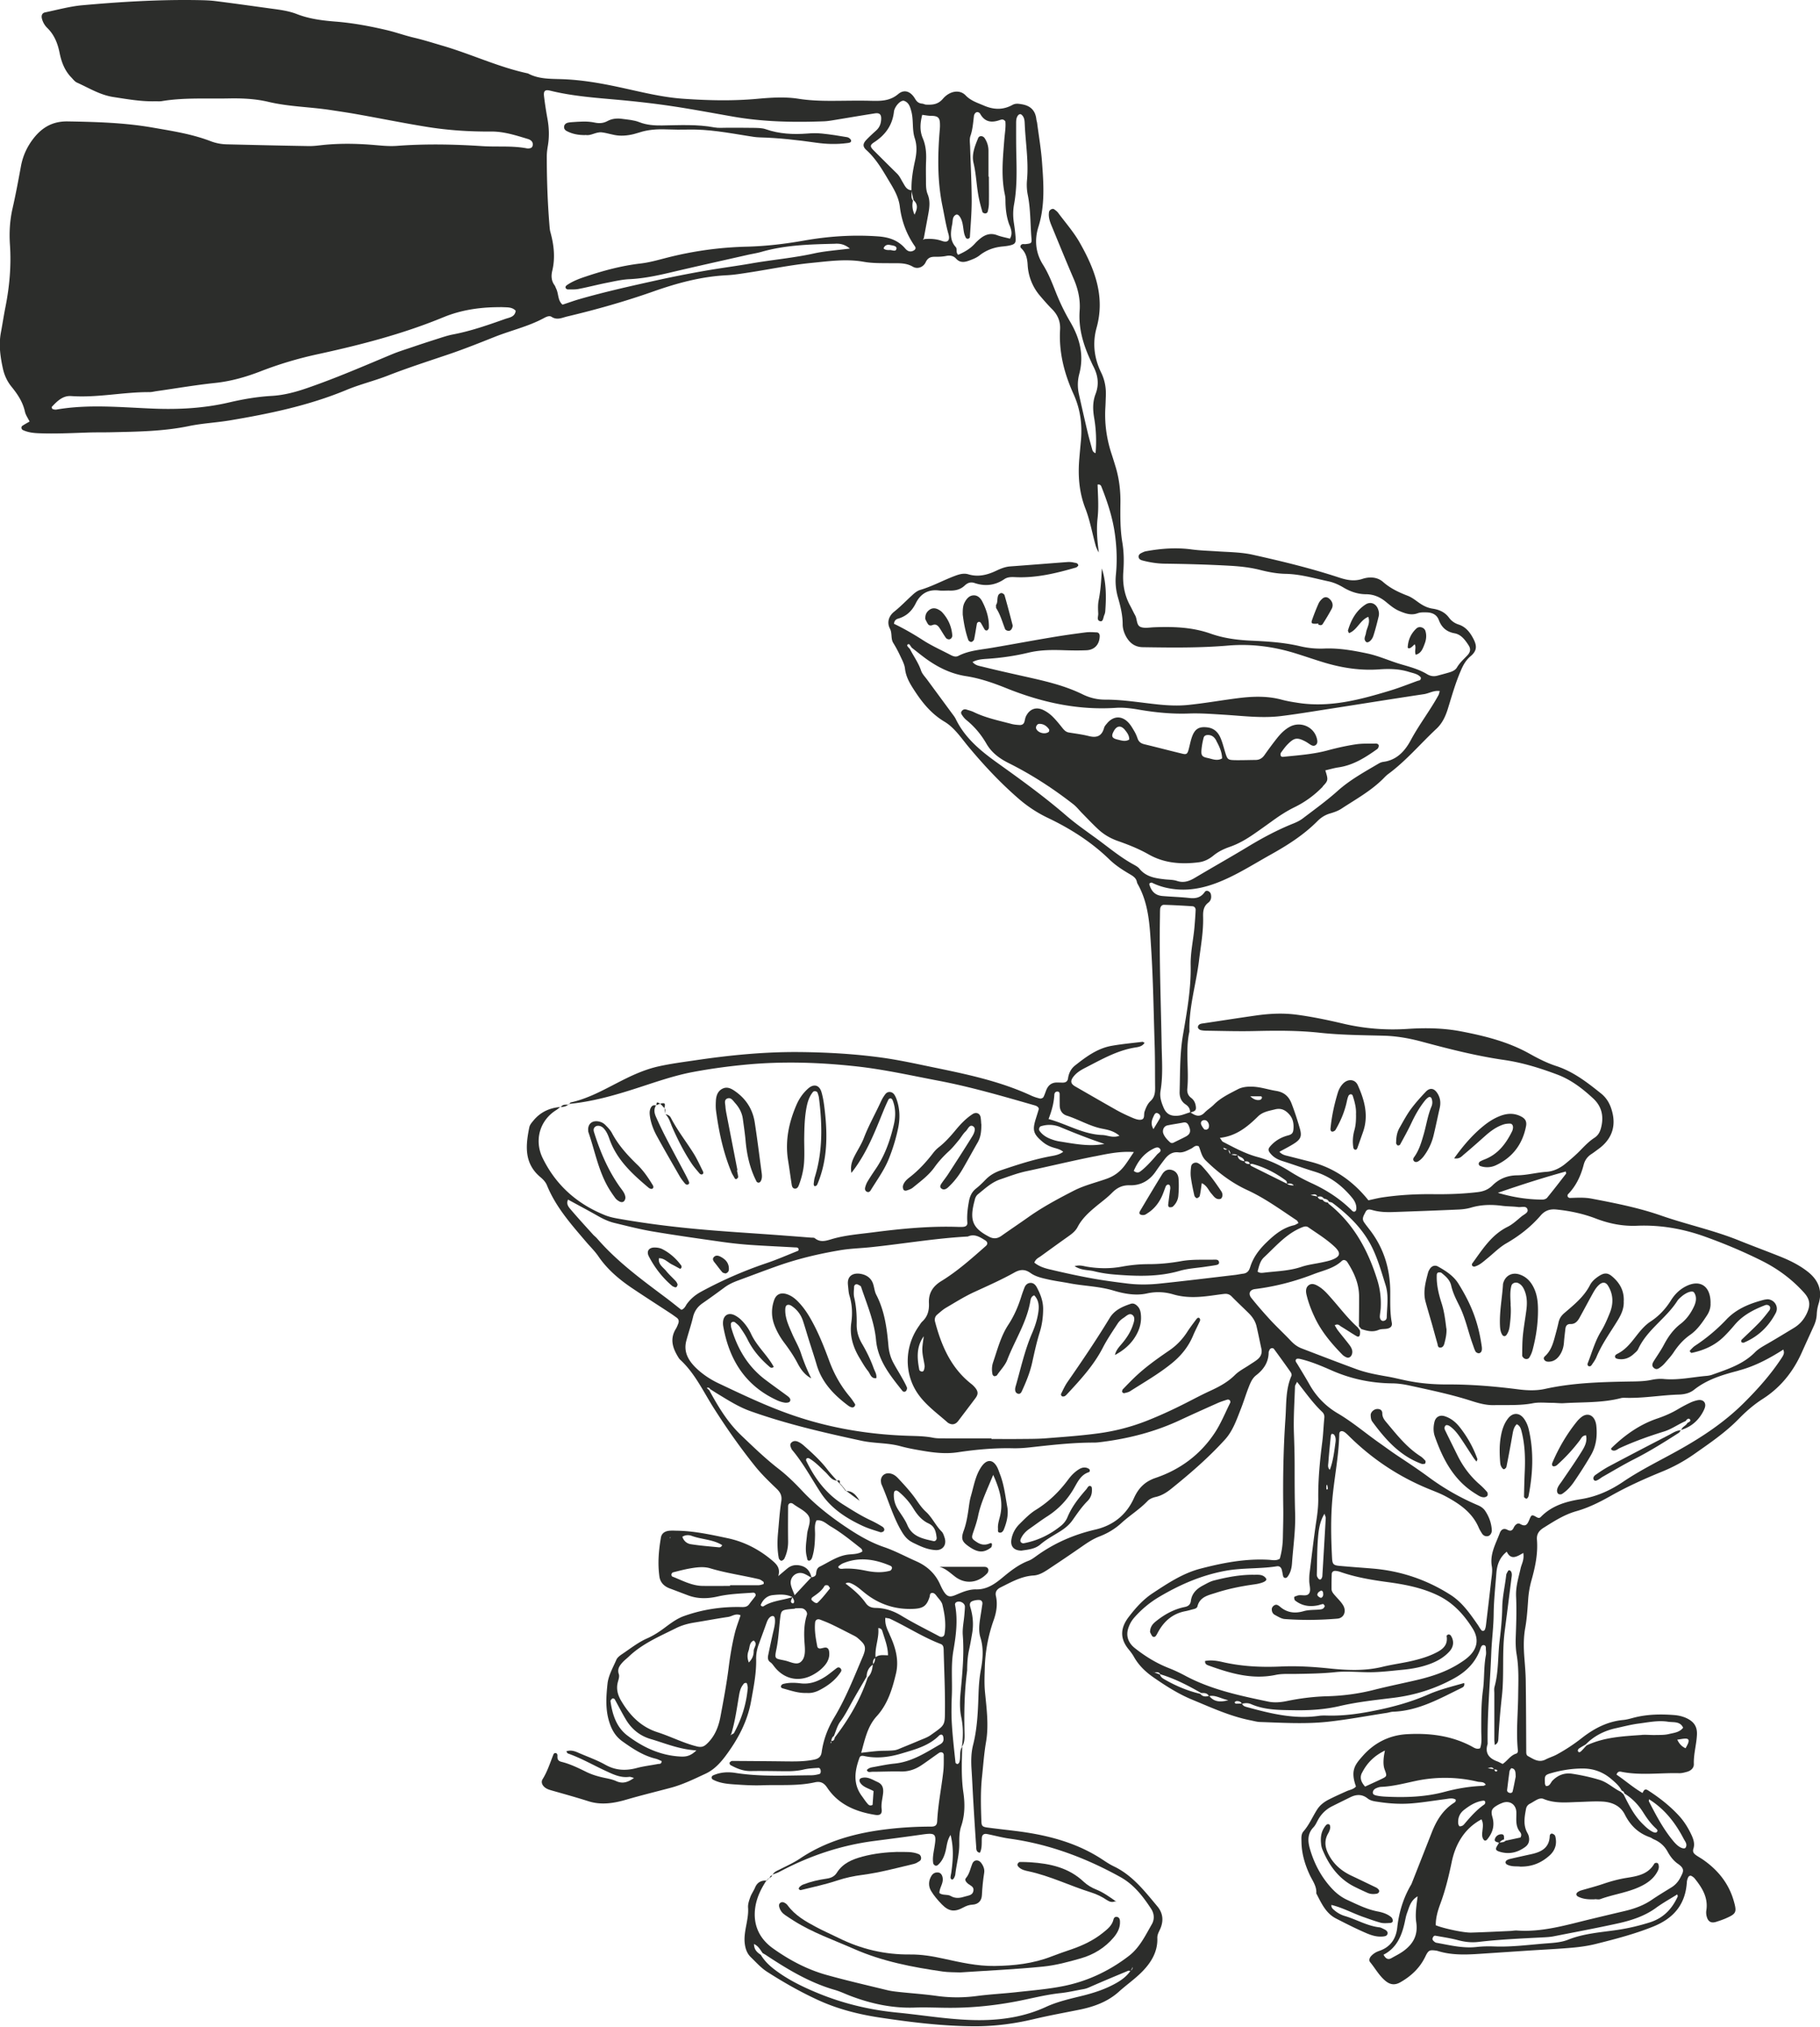 <svg xmlns="http://www.w3.org/2000/svg" id="Layer_2" data-name="Layer 2" viewBox="0 0 332.95 370.59"><defs><style>.cls-1{fill:#2c2d2b;stroke-width:0}</style></defs><g id="Layer_1-2" data-name="Layer 1"><path d="M200.35 82.8s.06.07.07.07c.19-2.15.11-4.31-.25-6.43-.26-1.51-.3-2.95.25-4.39.67-1.74.46-3.4-.39-5.03-.23-.44-.42-.9-.63-1.35-1.28-2.82-2.12-5.72-1.89-8.87.15-2.01-.28-3.93-1.08-5.79-1.34-3.11-2.62-6.25-3.91-9.38-.38-.91-.78-1.83-.61-2.87.06-.38.63-.71.94-.49.26.19.54.39.73.65 1.33 1.79 2.83 3.49 3.93 5.42 2.74 4.82 4.7 9.84 3.1 15.59-.78 2.79-.45 5.58.84 8.21.67 1.37.92 2.82.85 4.33-.03.66-.04 1.32-.08 1.98-.18 2.92.21 5.77 1.13 8.55.28.86.55 1.73.81 2.6.6 2.08.84 4.19.81 6.36-.03 2.39-.05 4.82.34 7.17.31 1.83.32 3.6.19 5.41-.16 2.18.19 4.28 1.26 6.23.32.58.59 1.19.91 1.76.39.7.2 1.83 1.03 2.13.73.26 1.62.07 2.44.04 3.49-.14 6.98-.02 10.29 1.15 2.46.87 4.96 1.19 7.53 1.3 2.97.14 5.94.32 8.85 1.01 1.46.35 2.93.49 4.43.43 2.66-.11 5.25.34 7.85.89 2.2.46 4.22 1.42 6.36 2.03 1.59.46 3.18.9 4.61 1.76.61.37 1.23.46 1.9.28.72-.19 1.43-.38 2.15-.59.56-.17 1.12-.4 1.43-.92.51-.87 1.26-1.52 1.93-2.24.55-.59.61-1.18.19-1.81-.64-.98-1.35-1.97-2.57-2.19-1.47-.27-2.36-1.07-2.87-2.42-.36-.97-1.17-1.36-2.15-1.4-.57-.02-1.19-.04-1.71.15-1.21.45-2.27.05-3.35-.4-.93-.39-1.69-1.03-2.45-1.66-1.05-.87-2.24-1.4-3.62-1.41-1.53 0-2.92-.48-4.22-1.26-.86-.51-1.77-.91-2.74-1.11-2.58-.55-5.12-1.31-7.79-1.36-1.57-.03-3.12-.32-4.65-.71-1.76-.45-3.55-.65-5.38-.76-4.05-.23-8.1-.34-12.15-.39-1.34-.02-2.63-.23-3.92-.56-.38-.1-.82-.25-.79-.78.02-.37.35-.54.65-.68.22-.11.45-.21.69-.25 2.78-.51 5.58-.71 8.39-.33 1.56.21 3.13.24 4.7.35 2.14.14 4.33.15 6.41.61 5.31 1.18 10.61 2.46 15.78 4.16 1.45.48 2.8.76 4.33.26 1.27-.42 2.72-.37 3.78.57 1.34 1.18 2.87 1.89 4.5 2.52.68.26 1.3.73 1.9 1.16.81.59 1.65 1.05 2.68 1.2 1.16.17 2.22.63 2.96 1.63.45.61 1.03 1.03 1.78 1.27 1.35.44 2.14 1.51 2.75 2.72.65 1.3.53 2.14-.58 3.08-.86.73-1.34 1.6-1.77 2.61-.99 2.28-1.66 4.67-2.39 7.03-.43 1.37-1.02 2.63-2.07 3.61-2.96 2.76-5.57 5.89-8.85 8.3-.33.24-.61.55-.91.85-2.25 2.24-5.02 3.76-7.64 5.48-.61.4-1.34.65-2.05.86-.91.26-1.66.74-2.31 1.39-2.53 2.55-5.53 4.45-8.64 6.18-2.45 1.37-4.84 2.86-7.37 4.08-3.06 1.47-6.27 2.54-9.78 2.23-1.59-.14-3.08-.51-4.51-1.22-.1-.05-.28.05-.41.11-.04.02-.08.15-.06.21.38 1.32 1.13 2.01 2.4 2.12 1.64.14 3.3.18 4.94.36 1.16.13 2.09-.07 2.8-1.1.29-.43.97-.14 1.11.38.16.63.02 1.21-.46 1.57-.93.71-.98 1.67-.95 2.68.06 2.66-.43 5.26-.75 7.89-.53 4.34-1.88 8.57-1.76 13-.77 3.44-.05 6.93-.38 10.39-.07.69.09 1.28.7 1.74.55.41.82 1.02.87 1.72.04.55-.17.75-1.07.96.04-.64-.3-1.15-.78-1.46-.87-.57-1.16-1.4-1.13-2.34.1-3.46.02-6.93.61-10.37.72-4.23 1.5-8.45 1.41-12.77-.05-2.4.52-4.76.71-7.14.08-.99.16-1.97.2-2.96.01-.36-.22-.65-.58-.68-1.73-.11-3.45-.21-5.18-.26-.47-.01-.71.36-.74.83-.03.49-.02.99-.03 1.49-.14 7.77.18 15.53.31 23.29.05 2.78.27 5.61-.2 8.39-.19 1.12.13 2.08.56 3.09.5 1.18 1.3 1.56 2.52 1.48.85-.05 1.58-.43 2.37-.64.85.6 1.69 1.02 2.61.06.51-.53 1.17-.92 1.69-1.45 1.25-1.26 2.83-2 4.36-2.8.79-.42 1.71-.52 2.65-.49 1.51.04 2.91.54 4.36.77 1.54.24 2.38 1.07 2.87 2.37.56 1.47 1.05 2.96 1.48 4.47.43 1.48.18 2.04-1.18 2.88-.82.51-1.68.94-2.55 1.42.52.56 1.09.65 1.65.79 1.36.35 2.72.69 4.08 1.04 4.31 1.11 7.75 3.54 10.56 7.04.84-.18 1.72-.41 2.61-.54 3.11-.46 6.25-.62 9.39-.58 2.65.03 5.28-.06 7.92-.37 1.15-.13 2.01-.47 2.81-1.27 1.22-1.2 2.72-1.79 4.47-1.81 1.81-.02 3.58-.52 5.39-.64 1.21-.08 2.4-.63 3.38-1.43.9-.73 1.78-1.48 2.6-2.3.87-.88 1.71-1.8 2.76-2.48.67-.43 1.01-1.03 1.21-1.79.56-2.1.17-3.95-1.44-5.43-1.95-1.8-4.03-3.41-6.57-4.36-3.17-1.19-6.36-2.18-9.75-2.67-5.06-.73-10.03-2-14.98-3.33-2.33-.63-4.66-1.04-7.07-1.1-3.88-.1-7.79-.12-11.64-.54-3.97-.43-7.92-.4-11.88-.31-2.89.07-5.79-.02-8.68-.06-.41 0-.83-.02-1.23-.12-.2-.05-.47-.29-.49-.46-.04-.34.21-.6.55-.69.24-.06.49-.08.73-.12 3.1-.46 6.2-.95 9.31-1.39 2.46-.35 4.9-.48 7.4-.16 2.88.38 5.7.97 8.51 1.63 3.9.92 7.83 1.24 11.81.98 3.31-.22 6.61-.17 9.88.46 4.31.83 8.56 1.89 12.43 4.05 1.59.89 3.21 1.72 4.94 2.28 3.14 1.03 5.67 3 8.19 5.02.86.69 1.44 1.56 1.81 2.61 1.09 3.09.31 5.68-2.36 7.59-.4.29-.79.6-1.21.87-.73.47-1.21 1.13-1.42 1.96-.53 2.03-1.39 3.88-2.88 5.4-.08.09-.09.33-.03.45.06.11.26.22.39.22 1.32-.04 2.62-.13 3.95.12 4.3.82 8.57 1.65 12.73 3.1 4.67 1.63 9.54 2.66 14.14 4.51 2.53 1.02 5.08 1.96 7.61 2.97 1.85.74 3.63 1.62 5.19 2.87 1.84 1.49 2.6 3.39 1.89 5.72-.2.64-.32 1.28-.35 1.94-.03.75-.22 1.47-.53 2.15-.75 1.65-1.51 3.31-2.25 4.96-1.57 3.47-3.86 6.33-7.1 8.4-1.61 1.03-3.04 2.27-4.38 3.64-2.44 2.5-5.32 4.46-8.16 6.45a29.695 29.695 0 0 1-5.86 3.2c-3.21 1.31-6.38 2.73-9.4 4.44-2.02 1.14-4.09 2.18-6.33 2.81-2.19.62-4.05 1.83-5.94 3.01-.83.52-1.33 1.14-1.24 2.21.2 2.51-.31 4.94-.98 7.33-.34 1.2-.55 2.41-.63 3.65-.12 1.73-.23 3.47-.54 5.18-.33 1.82-.29 3.62-.15 5.43.11 1.4.23 2.8.25 4.2.06 4.3.07 8.6.09 12.9 0 .34 0 .7.33.87 1 .55 1.97 1.26 3.22.61.66-.34 1.38-.55 2.03-.9 1.6-.87 3.12-1.87 4.55-2.99 2.25-1.76 4.7-3.06 7.61-3.33.65-.06 1.3-.25 1.94-.42 2.43-.63 4.9-.67 7.38-.48.75.06 1.47.22 2.16.52 1.31.59 2.08 1.45 2.01 3.04-.08 1.82-.63 3.57-.57 5.41.02.7-.52 1.2-1.22 1.4-.47.13-.97.27-1.45.26-3.46-.09-6.94.43-10.4-.22-.33-.06-.82-.26-1.08.48 1.6 1.08 3.07 2.39 4.78 3.37.19.14.38.28.57.43.2.22.4.44.6.65 0 .16-.07.35 0 .48 1.31 2.55 2.65 5.09 4.51 7.3.16.19.33.37.51.54.67.65 1.49.92 1.69.56.35-.62-.12-1.12-.36-1.58-1.53-2.94-3.51-5.49-6.38-7.26-.21-.21-.42-.41-.63-.62-.19-.15-.37-.3-.56-.45.23-.41.37-.98 1.06-.53 2.09 1.35 4.04 2.87 5.72 4.72.84.93 1.5 1.98 2.05 3.09.44.9.84 1.83.51 2.85-.2.62.12.93.54 1.22.41.28.85.52 1.25.8 2.73 1.91 4.71 4.36 5.62 7.62.55 1.95.42 2.25-1.38 3.05-.6.27-1.23.48-1.86.68-.87.28-1.44.01-1.7-.85-.12-.38-.17-.82-.11-1.2.38-2.35-.74-4.15-2.11-5.86-.15-.19-.36-.34-.57-.46-.25-.15-.51-.01-.62.2-.14.28-.24.61-.26.93-.26 4.09-2.44 6.62-6.19 8.12-3.39 1.36-6.89 2.27-10.41 3.15-1.43.36-2.92.57-4.39.7-2.72.24-5.44.36-8.16.54l-7.67.51c-2.97.2-5.93.45-8.84-.48-.08-.02-.16-.03-.24-.04-1.13-.16-1.38-.08-1.92 1.05-1 2.1-2.58 3.59-4.57 4.73-.99.57-1.85.49-2.73-.23-1.17-.96-1.88-2.3-2.82-3.44-.27-.33-.11-.8.2-1.13.4-.43.89-.73 1.45-.92 2.04-.68 3.08-2.2 3.31-4.24.31-2.84 1.12-5.48 2.57-7.93.04-.07.07-.15.1-.23 1.21-3.07 2.42-6.14 3.63-9.22.86-2.2 2.03-4.15 4.08-5.46.2-.12.41-.29.29-.61-.61-.34-1.27-.14-1.91-.06-1.96.25-3.92.58-5.88.75-2.06.19-4.13.08-6.18-.23-.74-.11-1.51-.17-2.11-.65-1.05-.83-2.11-.76-3.22-.2-1.11.55-2.22 1.09-3.33 1.65a5.917 5.917 0 0 0-2.47 2.36c-.29.5-.51 1.07-.9 1.47-1.14 1.19-1.04 2.57-.64 3.95.79 2.73 2.1 5.2 4.06 7.29.8.85 1.71 1.55 2.78 2.04 1.8.82 3.56 1.72 5.54 2.1.88.17 1.78.44 2.49 1.05.16.14.28.41.29.63.02.28-.26.42-.5.43-.58.02-1.18.09-1.72-.05-1.11-.3-2.2-.71-3.29-1.09-1.93-.69-3.75-1.69-5.76-2.17l-.05-.05s.1-.01.09-.01c-.06.36.08.64.34.87.62.57 1.32.99 2.13 1.23 2.13.63 4.08 1.82 6.34 2.07.24.03.46.17.69.27.38.18.82.39.77.85-.06.48-.54.53-.97.56-1.02.08-2-.23-2.89-.61-1.89-.81-3.74-1.75-5.57-2.69-1.89-.97-2.69-2.84-3.61-4.59.11-1.33-.72-2.34-1.23-3.45-.87-1.9-1.45-3.86-1.48-5.97-.01-.66-.1-1.38.36-1.91 1.05-1.2 1.65-2.66 2.49-3.98.5-.79 1.22-1.36 2.03-1.79 1.1-.57 2.23-1.07 3.36-1.58.59-.27 1.28-.33 1.73-.87-1.06-2.96-.17-4 1.28-5.63 2.12-2.39 4.87-3.75 8.03-3.93 4.08-.23 8.08.24 11.78 2.19.49.26.98.65 1.62.38.38-1.04.21-2.12.21-3.19 0-2.48-.02-4.95.31-7.42.29-2.12.13-4.29.54-6.41.06-.32.03-.66 0-.99-.02-.31.07-.72-.31-.83-.4-.11-.56.25-.67.56-.83 2.49-2.54 4.22-4.77 5.46-3.5 1.95-7.27 3.13-11.24 3.61-3.28.4-6.57.75-9.78 1.5-2.68.62-5.42.8-8.12.76-2.69-.04-5.47.01-8.05-1.11-.54-.24-1.13-.22-1.7-.07-.2-.42-.57-.5-.97-.49-.13 0-.25.13-.38.2.08.1.15.27.23.27.38.01.77-.02 1.15-.03.15.47.55.56.95.67 4.31 1.18 8.62 2.24 13.15 1.58.57-.08 1.16-.05 1.73-.04 2.91.06 5.77-.36 8.6-.94 3.32-.67 6.57-1.57 9.69-2.94 2.09-.91 4.32-1.45 6.52-2.08.12.57-.18.75-.46.89-4 1.95-7.9 4.19-12.52 4.36-.41.01-.81.16-1.22.22-3.59.55-7.17 1.23-10.77 1.62-4.12.44-8.26.18-12.39.04-.57-.02-1.14-.19-1.7-.3-3.76-.74-7.21-2.34-10.72-3.79-2.54-1.05-4.83-2.52-7.07-4.07-1.44-1-2.69-2.19-3.56-3.74-.28-.5-.64-.97-1-1.41-1.73-2.13-1.36-4.07.04-5.9 1.24-1.62 2.61-3.17 4.38-4.34 2.77-1.82 5.52-3.66 8.78-4.5 4.09-1.06 8.22-1.86 12.48-1.61.64.04 1.32.22 1.99-.19.36-1.23.54-2.54.57-3.87.03-1.74.09-3.47.07-5.21-.08-5.54.02-11.08.4-16.61.18-2.59.01-5.27 1.1-7.76.08-.18-.03-.51-.16-.69-1-1.42-2.01-2.82-3.04-4.22-.2-.27-.69-.15-.81.16-.06.15-.16.31-.16.46-.02 1.81-.91 3.12-2.29 4.19-.75.58-1.08 1.45-1.41 2.3-.48 1.23-.86 2.5-1.34 3.73-.79 2-1.49 4.11-2.93 5.7-3 3.31-6.38 6.23-9.86 9.03-.84.68-1.76 1.25-2.83 1.49-.58.13-1.13.36-1.53.78-1.44 1.5-3.22 2.59-4.74 3.98-1.19 1.09-2.52 1.88-3.99 2.45-1.18.45-2.19 1.12-3.21 1.83-2.04 1.42-4.09 2.8-6.16 4.17-.83.55-1.71 1.09-2.71 1.15-2.23.13-4.09 1.21-6.01 2.16-.65.32-1.07.79-.89 1.58.35 1.51.09 3.02-.4 4.4-1 2.82-1.54 5.68-1.63 8.68-.04 1.49-.11 2.95.03 4.44.29 3.04.72 6.11.2 9.15-.37 2.13-.51 4.26-.74 6.4-.29 2.72-.21 5.45-.11 8.18.03.79.19.97 1.05 1.09 2.05.28 4.1.48 6.15.76 5.37.74 10.51 2.14 15.09 5.2.62.41 1.25.82 1.92 1.14 3.41 1.62 5.64 4.53 7.97 7.31 1.05 1.25 1.19 2.67.51 4.18-.23.51-.53 1-.51 1.63.1 2.59-1.24 4.63-2.94 6.31-1.27 1.25-2.77 2.3-4.11 3.51-2.01 1.81-4.5 2.72-7.13 3.26-2.75.56-5.52 1.05-8.25 1.7-3.63.87-7.3 1.36-11.04 1.35-5.8-.03-11.55-.73-17.26-1.59-3.91-.59-7.77-1.56-11.4-3.24-3.24-1.49-6.32-3.25-9.31-5.17-1.09-.71-1.99-1.73-2.94-2.65-.68-.66-.97-1.52-1.09-2.44-.28-2.24.76-4.37.6-6.61-.05-.63.19-1.31.41-1.92.22-.62.63-1.16.88-1.77.42-.99 1.18-1.31 2.18-1.26l-.06-.08c-1.01 1.52-1.81 3.12-2.09 4.97-.47 3.21.75 5.75 3.27 7.54 2.96 2.11 6.2 3.83 9.73 4.82 3.65 1.02 7.35 1.87 11.04 2.77.72.18 1.46.27 2.2.35 2.3.25 4.61.4 6.9.72 2.48.35 4.93.35 7.41.02 2.37-.31 4.77-.43 7.15-.69 2.87-.32 5.77-.55 8.6-1.11 4.43-.87 8.46-2.77 12.05-5.53 1.95-1.5 3-3.71 4.19-5.78.52-.9.46-1.95-.13-2.84-1.5-2.29-3.16-4.44-5.64-5.81-6.34-3.51-13.02-6.01-20.23-7.01-1.39-.19-2.75-.57-4.12-.84-.62-.12-.95.14-.98.76-.04.9.07 1.82-.35 2.66-.71-.12-.65-.69-.68-1.16-.19-2.72-.36-5.44-.52-8.16-.12-1.98-.2-3.96-.33-5.94-.09-1.49-.09-2.96.28-4.43.76-2.98.89-6.04.99-9.1.05-1.57.15-3.12.44-4.68.36-1.94.53-3.92-.08-5.88-.35-1.12-.23-2.29-.06-3.44.11-.74.24-1.47.34-2.21.05-.39.23-.84-.18-1.13-.32-.23-1.62 0-1.87.31-.25.29-.16.64-.07.95.46 1.53.6 3.08.34 4.66-.18 1.06-.36 2.11-.59 3.16-.25 1.14-.32 2.29-.34 3.45v.25c-.51 3.86-.58 7.74-.48 11.62.02.82 0 1.66-.49 2.39.25-1.81.28-3.61-.1-5.41-.33-1.55-.27-3.13-.12-4.69.32-3.45.66-6.89.39-10.37-.09-1.22.19-2.46.29-3.7.04-.49.09-.99.1-1.48 0-.62-.8-1.11-1.45-.88-.23.08-.41.28-.35.56.54 2.81.17 5.58-.31 8.36-.47 2.7-.17 5.43-.28 8.15-.07 1.73-.11 3.47 0 5.2.14 2.38.42 4.76.67 7.13.01.1.25.25.37.24.11 0 .27-.18.32-.3.32-.93-.07-2 .54-2.88-.08 2.81-.2 5.6.21 8.41.3 2.04.28 4.12-.4 6.14-.35 1.03-.36 2.12-.35 3.19.02 1.92-.52 3.76-.73 5.64-.03.24-.14.48-.26.69-.06.12-.24.26-.34.24-.11-.01-.27-.21-.27-.32 0-.33.09-.65.14-.97.31-2.21.48-4.42-.13-6.87-.64.99-.68 1.95-.89 2.84-.23.99-.61 1.89-1.36 2.59-.18.17-.42.3-.67.11-.12-.09-.24-.24-.26-.37-.15-.91.04-1.8.19-2.7.47-2.75.3-2.9-2.37-2.52-2.86.41-5.73.78-8.59 1.15-6.13.79-11.88 2.73-17.33 5.63-.43.23-.9.37-1.36.55l.06.05c.26-.58.82-.76 1.33-1.02 1.25-.64 2.54-1.21 3.7-1.99 4.94-3.31 10.47-4.75 16.29-5.41 2.55-.29 5.11-.43 7.67-.43.81 0 1.1-.25 1.14-1 .15-3.06.78-6.06 1.12-9.1.11-.98.08-1.98.08-2.97 0-.48-.47-.68-.88-.4-1.09.75-2.15 1.55-3.25 2.28-1.12.74-2.35 1.15-3.73 1.11-1.73-.04-3.47.05-5.21.05-.34 0-.81.22-1-.31.3-.36.7-.46 1.1-.53 1.3-.23 2.6-.52 3.91-.65 3.17-.3 5.74-1.98 8.38-3.51.37-.21.66-.52.64-.99-.01-.24-.04-.53-.18-.69-.16-.19-.46-.11-.64.07-1.9 1.9-4.47 2.55-6.87 3.27-2.16.65-4.52.98-6.84.46-.37-.08-.7-.05-.83.28-.89 2.41-1.25 4.8.43 7.06.3.4.56.82.88 1.2.24.28.46.69 1.07.4.06-.83.12-1.71.18-2.53-.87-.47-1.71-.66-2.28-1.31-.22-.26-.41-.58-.22-.89.1-.16.41-.23.64-.26.96-.11 1.73.42 2.56.79.92.41 1.13 1.09 1.05 2.01-.09.98-.4 1.93-.27 2.95.11.88-.27 1.21-1.19 1.06-3.53-.57-6.7-1.87-8.77-4.97-.61-.92-1.27-1.2-2.26-.98-3.18.71-6.43.42-9.64.54-1.73.06-3.47-.05-5.2-.17-1.31-.09-2.64-.24-3.83-.88-.11-.06-.23-.25-.22-.37 0-.13.12-.31.24-.37 1.32-.61 2.73-.69 4.13-.47 4.6.73 9.24.46 13.86.43.49 0 .98-.09 1.46-.22.24-.06.3-.34.27-.61-.03-.27-.18-.54-.41-.52-.9.06-1.82.09-2.7.3-1.06.25-2.12.32-3.2.31-2.15-.01-4.3-.07-6.45-.03-1.39.03-2.58-.46-3.75-1.1-.1-.06-.18-.28-.16-.41.02-.12.19-.22.31-.3.06-.04.16-.04.24-.04 3.22.02 6.44.04 9.67.08 1.74.02 3.47.04 5.19-.31.8-.16 1.31-.47 1.44-1.4.31-2.24 1.12-4.36 2.26-6.26 2.15-3.56 3.64-7.4 5.26-11.19.78-1.83.37-2.26-.93-3.39-.31-.27-.69-.44-1.06-.63-1.18-.6-2.35-1.21-3.54-1.78-.74-.36-1.51-.67-2.28-.96-.48-.18-.86.05-.91.51-.15 1.5.12 2.96.4 4.42.05.24.3.39.57.35.24-.03.48-.11.73-.15.51-.09.77.17.85.64.16.96-.14 1.81-.74 2.54-.58.71-1.3 1.27-2.1 1.72-2.6 1.48-5.39.91-7.22-1.49-.2-.26-.39-.54-.65-.72-.51-.34-.53-.8-.43-1.3.32-1.54.64-3.07 1-4.6.17-.73.33-1.45.21-2.2-.02-.13-.14-.31-.25-.36-.13-.05-.33 0-.46.07-.44.27-.64.73-.81 1.2-.47 1.32-.96 2.64-1.44 3.96-.31.86-.47 1.76-.45 2.68.05 2.58-.47 5.09-.92 7.61-.67 3.77-2.42 7.01-4.66 10.02-.99 1.33-2.14 2.56-3.67 3.27-2.09.97-4.15 1.99-6.42 2.59-2.71.72-5.43 1.38-8.13 2.17-2.19.64-4.52 1.02-6.84.29-2.2-.7-4.43-1.32-6.65-1.95-.48-.14-.95-.26-1.35-.58-.51-.4-.75-.99-.42-1.52.84-1.35 1.32-2.84 1.89-4.3.09-.22.16-.49.46-.47.31.02.37.28.36.54-.03.55.09.9.73 1.06 1.61.4 3.1 1.13 4.58 1.86.9.44 1.84.73 2.8.96.88.21 1.81.33 2.62.7 1.23.56 2.18.2 3.28-.57-.41-.1-.65-.23-.88-.2-1.57.21-2.9-.44-4.26-1.07-2.32-1.07-4.54-2.36-6.96-3.21-.12-.04-.18-.25-.28-.39.76-.27 1.46-.07 2.15.24 1.66.73 3.4 1.33 4.97 2.21 1.87 1.05 3.72 1.14 5.73.61 1.27-.34 2.59-.49 3.89-.74.27-.05.69.07.69-.54-.34-.14-.7-.33-1.09-.43-2.3-.56-4.22-1.84-6.11-3.19-1.28-.92-1.96-2.15-2.41-3.63-.7-2.29-.53-4.62-.29-6.89.16-1.5 1-2.95 1.62-4.38.18-.42.64-.76 1.04-1.03 1.51-1.01 2.93-2.15 4.61-2.89 1.21-.53 2.31-1.27 3.37-2.07 1.06-.79 2.14-1.58 3.4-2.02 3.38-1.2 6.88-1.72 10.46-1.63.66.02 1.1-.05 1.47-.59.33-.47.72-.91 1.05-1.37.22-.3-.01-.7-.41-.67-2.14.16-4.28.21-6.4.69-1.79.41-3.6.48-5.37-.16-1.16-.43-2.31-.88-3.47-1.31-1.02-.38-1.72-1.1-1.87-2.14-.34-2.39-.14-4.78.27-7.15.14-.8.73-1.19 1.62-1.26.41-.03.83-.01 1.24 0 3.16.04 6.23.71 9.29 1.36 3.12.65 5.9 2.1 8.33 4.19.75.65 1.4 1.36.99 2.75.73-.61 1.21-1.03 1.7-1.43.78-.62 1.66-.7 2.58-.43 1.07.32 1.58 1.13 1.81 2.16-.5-.26-.97-.6-1.5-.78-1.28-.42-2.51.63-2.3 1.97.1.62.41 1.21.7 2.01l3.04-3.26c.41-.1.84-.18.89-.7.05-.51.16-1.01.65-1.26 1.77-.86 3.38-2.07 5.45-2.24.8-.07 1.65-.08 2.35-.53.03-.44-.29-.61-.54-.81-1.69-1.33-3.36-2.68-5.22-3.77-.82-.48-1.52-1.28-2.62-1.11-.44.85-.24 1.77-.26 2.66-.03 1.41-.11 2.81-.55 4.16-.07.21-.26.48-.44.52-.48.11-.44-.37-.51-.63-.38-1.39-.09-2.78.04-4.18.1-1.14.86-2.41.26-3.37-.57-.91-1.77-1.41-2.69-2.09-.07-.05-.13-.1-.2-.14-.4-.24-.84-.02-.84.48-.02 2.15-.03 4.3 0 6.44.01 1.1-.22 2.14-.68 3.12-.09.19-.38.41-.57.4-.17 0-.43-.3-.46-.49-.29-1.55-.28-3.12-.13-4.69.18-1.89.29-3.8.59-5.67.17-1.05-.18-1.67-.9-2.36-1.37-1.31-2.75-2.64-3.93-4.12-2.74-3.42-5.25-7-7.6-10.71-1.88-2.98-3.39-6.24-6.04-8.69-.12-.11-.23-.24-.31-.38-1.07-1.69-1.68-3.42-.49-5.32.17-.28.29-.59.41-.9.17-.42.13-.81-.26-1.1-.4-.29-.8-.58-1.21-.85-2.28-1.49-4.57-2.96-6.84-4.48-2.42-1.62-4.62-3.46-6.29-5.9-.65-.95-1.49-1.76-2.24-2.64-2.73-3.2-5.54-6.35-7.16-10.33-.26-.64-.73-1.11-1.23-1.53-3-2.53-2.68-5.79-2-9.11.09-.45.46-.87.78-1.25 1.28-1.54 2.97-2.3 4.95-2.45l-.03-.05c-.25.2-.48.43-.75.6-3.05 1.87-4.1 5.56-2.51 8.8 2.44 4.98 6.32 8.4 11.43 10.45.68.27 1.42.45 2.15.58 4.88.87 9.8 1.5 14.73 1.95 4.77.44 9.56.72 14.34 1.07 2.14.16 4.28.32 6.42.49.25.02.56-.02.72.11.98.81 2.01.49 3.04.18 2.47-.74 5.03-.92 7.57-1.25 5.25-.68 10.51-1.19 15.81-.99.25 0 .5 0 .74-.02.46-.04.78-.27.74-.77-.11-1.33.06-2.64.3-3.94.17-.92.54-1.71 1.31-2.31.65-.51 1.23-1.1 1.81-1.69.78-.78 1.71-1.29 2.74-1.64 3.05-1.03 6.11-2.03 9.29-2.6.73-.13 1.45-.29 2.09-.77-.6-.52-1.36-.61-2.04-.85-.64-.22-1.2-.53-1.72-.96-1.72-1.44-1.92-2.13-1.24-4.28.17-.55.35-1.1.51-1.65.02-.07 0-.16 0-.24-.17-.33-.48-.44-.8-.53-5.79-1.66-11.57-3.35-17.49-4.48-4.95-.94-9.87-2.05-14.87-2.61-6.75-.75-13.5-.98-20.29-.35-3.3.31-6.56.75-9.81 1.36-3.66.69-7.15 1.96-10.69 3.09-3.93 1.26-7.9 2.36-12.04 2.75l.07.06c.11-.12.2-.31.32-.34 3.68-.81 6.86-2.8 10.19-4.42 1.87-.91 3.76-1.69 5.78-2.15 2.26-.51 4.55-.8 6.84-1.14 6.22-.92 12.47-1.54 18.77-1.5 5.13.04 10.24.32 15.33 1.02 3.04.42 6.02 1.07 9 1.69 6.23 1.28 12.46 2.55 18.29 5.24.52.24 1.08.42 1.64.55.18.04.53-.09.62-.25.24-.43.37-.92.56-1.37.36-.84.98-1.31 1.91-1.31.33 0 .66.01.99.02.55.01.96-.15 1.05-.78.13-.94.55-1.78 1.28-2.35 2.01-1.59 4.09-3.14 6.7-3.6 1.86-.33 3.75-.5 5.63-.73.12-.01.25.12.39.18-.45.74-1.28.78-1.96.9-3.24.58-6.03 2.21-8.89 3.67-.82.42-1.59.88-2.16 1.62-.61.79-.52 1.3.33 1.79 2.51 1.44 5.01 2.89 7.53 4.31.93.52 1.91.98 2.89 1.4.52.22 1.14.46 1.65.36.72-.13.43-.96.61-1.47.25-.71.54-1.42 1.09-1.93.76-.7.85-1.55.84-2.48-.03-2.56 0-5.12-.08-7.68-.19-5.95-.27-11.9-.65-17.85-.26-4.05-.4-8.1-2.5-11.75a.917.917 0 0 1-.09-.23c-.12-.73-.61-1.08-1.22-1.44-1.35-.79-2.69-1.64-3.82-2.74-3.3-3.2-7.12-5.63-11.25-7.6-1.95-.93-3.76-2.12-5.38-3.53-3.32-2.88-6.31-6.07-9.12-9.44-1.37-1.64-2.59-3.53-4.43-4.63-2.52-1.5-4.21-3.67-5.73-6.06-.72-1.12-1.33-2.25-1.49-3.63-.09-.79-.51-1.56-.86-2.31-.38-.82-.81-1.63-1.29-2.4-.49-.81-.16-1.76-.61-2.62-.6-1.15-.19-2.33.8-3.11 1.17-.93 2.19-2.01 3.29-3.01.42-.39.91-.79 1.44-.95 2.23-.65 4.26-1.79 6.42-2.59.76-.28 1.57-.52 2.42-.26 1.77.53 3.42.12 5.04-.64.82-.39 1.65-.74 2.59-.81 3.46-.25 6.92-.53 10.38-.79.41-.03.84-.02 1.23.08.33.08.83.04.85.59-.15.12-.26.28-.41.32-3.66 1.06-7.35 1.96-11.21 1.76-.67-.03-1.33-.02-1.91.37-1.69 1.15-3.51 1.36-5.44.71-.7-.24-1.27-.05-1.8.45-.76.73-1.71.96-2.74.93-.66-.02-1.33.06-1.98-.02-1.99-.24-3.38.61-4.24 2.34-.7 1.42-1.72 2.38-3.26 2.82-.39.11-.7.43-.71.91h-.06c1.86.89 3.64 1.92 5.38 3.04 1.59 1.02 3.34 1.8 5.02 2.68.45.24.94.42 1.42.17 1.88-.97 3.95-1.11 5.99-1.45 3.66-.62 7.31-1.31 10.97-1.92 2.11-.36 4.24-.66 6.36-.93.65-.08 1.32-.03 1.98 0 .39.02.56.31.56.68-.03 1.51-.93 2.52-2.41 2.59-1.32.06-2.65.04-3.97 0-2.23-.08-4.44-.09-6.65.44-2.49.6-5.02.96-7.59 1.13-.88.06-1.79.12-2.64.58.52.64 1.22.71 1.83.86 2.4.6 4.82 1.14 7.23 1.68 3.79.85 7.58 1.65 11.11 3.39 1.27.62 2.68.96 4.08.95 3.32-.01 6.58.57 9.87.9 1.72.17 3.48.25 5.2.08 3.04-.3 6.05-.84 9.08-1.23 2.72-.35 5.43-.47 8.12.25 1.03.28 2.1.45 3.16.61 5.73.85 11.16-.59 16.56-2.22 1.74-.52 3.43-1.19 5.13-1.81.27-.1.7-.05.63-.64-.51-.65-1.35-.76-2.12-1-1.76-.56-3.59-.61-5.41-.48-3.43.26-6.76-.24-10.03-1.21-1.74-.52-3.46-1.12-5.19-1.66-4.06-1.28-8.24-1.84-12.48-1.48-5.21.45-10.41.38-15.61.3-1.51-.02-2.47-.81-3.13-2.05-.34-.66-.57-1.38-.57-2.14 0-1.67-.39-3.27-.85-4.87-.4-1.36-.53-2.77-.39-4.18.24-2.39.17-4.74-.14-7.15-.39-3.08-1.32-5.95-2.44-8.79-.11-.27-.19-.65-.77-.55.07 2.03.23 4.09 0 6.14-.23 2.08-.06 4.18.23 6.27-.27-.44-.48-.89-.61-1.36-.61-2.23-1.02-4.54-1.85-6.68-1.18-3.03-1.38-6.1-1.1-9.26.09-1.07.19-2.14.29-3.21.26-2.94-.13-5.75-1.36-8.46-1.69-3.73-2.7-7.63-2.46-11.77.09-1.52-.44-2.73-1.49-3.78-.76-.76-1.46-1.57-2.16-2.39a9.456 9.456 0 0 1-2.28-5.65c-.07-1.21-.3-2.24-1.2-3.09-.27-.25-.08-.68.28-.73.16-.03.33.01.49 0 1.13-.12 1.2-.16 1.12-1.1-.22-2.63-.14-5.29-.67-7.9-.18-.88-.22-1.82-.14-2.72.31-3.4-.26-6.76-.41-10.14-.03-.57-.02-1.17-.43-1.65-.1-.12-.26-.26-.4-.26s-.32.12-.41.24c-.32.42-.34.93-.34 1.42 0 1.98-.01 3.97.04 5.95.07 2.98.12 5.95-.42 8.9-.21 1.15-.2 2.3-.02 3.45.14.9.25 1.8.31 2.71.06.89-.16 1.13-1.08 1.34-.4.09-.81.14-1.22.18-1.6.14-3.04.64-4.33 1.66-.57.45-1.3.72-1.99.97-.8.28-1.59.36-2.27-.39-.47-.52-1.08-.65-1.81-.5-.64.13-1.32.16-1.97.15-.81-.01-1.38.13-1.78.99-.44.94-1.52 1.31-2.33.84-1.33-.78-2.67-.63-4.05-.65-1.65-.02-3.33.03-4.95-.26-3.24-.58-6.45-.1-9.64.21-3.77.37-7.5 1.15-11.26 1.73-1.39.21-2.78.45-4.18.52-4.67.23-9.13 1.45-13.49 2.99-5.15 1.81-10.38 3.29-15.69 4.55-.93.22-1.85.73-2.86.06-.41-.27-.97 0-1.41.24-2.86 1.54-6.03 2.25-9.02 3.44-2.76 1.1-5.52 2.2-8.34 3.16-3.75 1.27-7.52 2.48-11.21 3.92-2.46.96-5.05 1.58-7.49 2.59-6.84 2.85-14.02 4.35-21.27 5.57-2.52.43-5.11.54-7.61 1.06-4.73.98-9.52 1.02-14.31 1.13-1.4.03-2.81 0-4.21.05-2.98.1-5.95.25-8.93.13-1-.04-1.98-.15-2.9-.58-.31-.14-.39-.6-.09-.79.4-.27.83-.5 1.3-.77-.31-.64-.72-1.2-.85-1.81-.39-1.76-1.33-3.18-2.44-4.54-.8-.98-1.32-2.11-1.59-3.33-.48-2.19-.79-4.39-.36-6.64.29-1.54.52-3.1.83-4.64.74-3.75 1.08-7.53.82-11.34-.15-2.24-.03-4.45.47-6.65.59-2.58 1.07-5.18 1.55-7.78.36-1.92 1.16-3.62 2.36-5.13 1.57-1.97 3.49-3.06 6.17-3.02 5.21.09 10.42.23 15.56 1.13 3.57.62 7.18 1.17 10.59 2.48.94.36 1.91.55 2.9.58 5.04.12 10.08.24 15.12.32.82.01 1.65-.1 2.47-.19 2.97-.31 5.94-.28 8.92-.05 1.57.12 3.15.32 4.7.2 5.21-.39 10.4-.29 15.6.05 2.72.18 5.46-.11 8.16.41.16.03.33.02.49-.01.25-.04.46-.14.54-.41.1-.34.05-.67-.19-.92-.16-.17-.4-.3-.63-.37-2.21-.66-4.4-1.39-6.76-1.37-3.97.03-7.94-.23-11.86-.87-4.15-.67-8.28-1.51-12.43-2.25-1.71-.31-3.42-.56-5.13-.82-3.76-.57-7.58-.6-11.29-1.48-2.44-.58-4.91-.68-7.39-.63-4.05.08-8.11-.18-12.13.49-.4.07-.83.02-1.24.03-2.58.06-5.09-.39-7.63-.78-2.46-.38-4.47-1.66-6.64-2.63-.43-.19-.75-.64-1.09-.99-1.19-1.24-1.77-2.79-2.1-4.42-.35-1.75-.96-3.32-2.26-4.59-.47-.46-.81-1.04-.98-1.7-.15-.58.04-1.04.59-1.15 2.18-.45 4.35-1.05 6.55-1.28C21.92.34 29.02-.1 36.14.02c1.07.02 2.15.04 3.22.17 3.44.43 6.87.92 10.31 1.39 1.56.21 3.13.41 4.6.98 2.27.89 4.65 1.19 7.02 1.38 3.23.25 6.38.84 9.52 1.58 1.68.4 3.32 1 5.01 1.39 1.69.4 3.34.92 5 1.41 5.31 1.53 10.33 3.95 15.77 5.11 1.88 1.01 3.9.98 5.99 1.04 3.63.1 7.22.72 10.78 1.49 3.87.83 7.69 1.83 11.68 2.1 4.47.31 8.91.42 13.37.02 2.56-.23 5.13-.42 7.67-.02 1.98.31 3.95.38 5.93.38 2.4 0 4.8-.07 7.2-.01 1.83.04 3.53.1 5.11-1.23 1.1-.93 2.28-.5 3.07.84.34.58.69.86 1.31.91.24.02.48.17.72.18 1.15.05 2.16 0 3.07-1.06 1.26-1.48 3.1-1.74 4.15-.64.98 1.02 2.19 1.37 3.39 1.89 1.8.77 3.5.8 5.2-.14.55-.3 1.08-.22 1.67-.12 1.6.26 2.51 1.12 2.69 2.75.03.25.12.48.15.73.31 2.38.72 4.75.89 7.13.29 3.95.57 7.9-.66 11.81-.74 2.35-.54 4.74.83 6.91 1.02 1.62 1.7 3.4 2.4 5.16.74 1.85 1.6 3.62 2.61 5.34 1.73 2.95 2.54 6.07 1.63 9.5-.32 1.2-.34 2.46-.06 3.69.52 2.34 1.05 4.67 1.6 7 .25 1.04.55 2.07.83 3.11.09.34.3.58.64.68l-.08-.06Zm6.82 276.57s.1-.03.16-.04c-.02.09-.05.19-.07.28l-.42.78c-.16 0-.35-.08-.48-.02-2.35.98-4.69 1.95-7.02 2.98-.38.17-.75.3-1.15.37-1.38.24-2.75.57-4.14.72-2.88.3-5.67 1.07-8.5 1.59-3.9.72-7.84 1.11-11.81 1.1-2.15 0-4.3-.12-6.44-.04-4.12.14-8.03-.72-11.84-2.18-.92-.36-1.82-.79-2.77-1.06-4.58-1.32-8.6-3.74-12.53-6.34-.21-.14-.42-.25-.64-.38-.42-.57-.73-1.25-1.58-1.67 0 1.02.55 1.54 1.24 1.98.69 1.16 1.64 2.05 2.71 2.84 2.33 1.74 4.91 3 7.59 4.11 4.69 1.95 9.58 3.12 14.6 3.61 5.25.51 10.46 1.47 15.78 1.38 4.02-.07 7.86-.74 11.53-2.43 2.18-1 4.54-1.5 6.86-2.08 2-.51 3.94-1.15 5.77-2.16 1.11-.61 2.09-1.31 2.8-2.36.32-.17.41-.46.42-.79.07-.33-.32-.01-.04-.18Zm-84.48-78.31s-.12.06-.12.1c0 .06.03.12.06.18l-.12.24c-.02-.05-.05-.09-.06-.14-.05-.33-.03.18.13-.11.04-.09.07-.18.11-.27Zm6.64-27.44-.07.12c.14.16.31.3.48.44 1.61 2.98 3.35 5.88 5.83 8.25 2.21 2.11 4.41 4.24 6.83 6.12 1.57 1.21 2.98 2.6 4.35 4.05 2.32 2.48 4.99 4.58 7.8 6.48 2.26 1.52 4.57 2.92 7.19 3.81 2.02.69 3.92 1.73 5.88 2.59 1.97.87 3.47 2.24 4.35 4.21 1.36 3.04 1.89 2.3 3.94 1.5.83-.33 1.77-.59 2.64-.57 2 .05 3.48-1.02 4.85-2.16 1.48-1.23 2.94-2.38 4.75-3.07.53-.2 1.01-.56 1.48-.9 3.26-2.35 6.86-3.91 10.77-4.81 3.26-.76 5.66-2.69 7.03-5.72.83-1.85 2-3.06 3.99-3.73 4.51-1.53 8.2-4.28 10.83-8.27 1.12-1.71 1.9-3.65 2.82-5.5.05-.11-.02-.34-.11-.43a.509.509 0 0 0-.43-.11c-.63.2-1.26.4-1.86.67-2.26 1.01-4.52 2.02-6.77 3.07-4.53 2.12-9.3 3.36-14.25 3.99-.49.06-.99.13-1.48.13-3.89-.01-7.75.43-11.61.86-1.07.12-2.15.2-3.22.18-3.4-.08-6.77.23-10.12.73-2.18.33-4.29.09-6.41-.27-1.38-.23-2.77-.48-4.12-.85-2.33-.63-4.75-.48-7.1-.99-6.86-1.48-13.69-3.05-20.31-5.41-2.19-.78-4.14-2.04-6.12-3.24-.42-.26-.83-.53-1.25-.79-.17-.31-.41-.33-.7-.17l.11-.19Zm23.43 64.02c2.55-3.33 4.65-6.91 5.98-10.9.68-.67.85-1.53.94-2.43.37-.33.39-.78.45-1.23.67-.6 1.5-.4 2.32-.41-.01-1.56-.58-2.92-1-4.31-.08-.27-.19-.64-.78-.66.19 1.84-.69 3.57-.48 5.43-.51.27-.5.74-.48 1.22-.78.54-1.15 1.29-1.17 2.22-.89 1.55-1.81 3.08-2.68 4.65-.67 1.21-1.29 2.44-2.13 3.57-.57.76-.8 1.76-1.19 2.66-.37.2-.38.59-.5.92-.04.13-.08.26-.12.38.31-.08.09-.28.09-.42.53.07.66-.28.72-.7Zm71.92-107.41c-.31-.14-.62-.27-.93-.4l-.07.02.11-.08c.1.68.58.38.96.36-.01.35.11.65.36.9.42.17.84.31 1.3.16.03.79.58 1.02 1.24 1.15.19.45.56.54 1 .49.09.13.14.32.27.38 2.16 1.08 4.33 2.15 6.5 3.23.41.29.87.35 1.36.29.33.06.09-.29.16.03.03.16-.12.18-.21.02-.37-.42-.84-.43-1.33-.31.07-.25.01-.48-.19-.63-1.85-1.37-3.86-2.41-6.08-3.01-.15-.04-.32.03-.48.05-.12-.61-.57-.54-1.01-.49-.05-.77-.84-.77-1.24-1.17-.42-.24-.86-.19-1.31-.1 0-.35-.1-.65-.37-.89Zm47.43 112.88-.05.19 1.28.21c.07.13.11.29.22.37.15.11.31.04.35-.15 0-.03-.1-.13-.16-.14-.15-.03-.3-.03-.45-.04-.31-.65-.81-.24-1.24-.23l.04-.2Zm-29.17-103.22c.04.07.06.17.12.22 4.57 3.63 7.21 8.49 8.91 13.96.52 1.68.71 3.38.62 5.12-.03.49-.13.98-.16 1.48-.03.52.27.91.65.86.37-.05.6-.29.61-.65.05-1.97.39-3.97-.21-5.9-.72-2.28-1.36-4.58-2.4-6.75-1.66-3.44-4.3-6.01-7.29-8.26-.19-.14-.46-.16-.69-.24-.17-.42-.56-.49-.93-.58-.3-.42-.71-.43-1.15-.31-.27-.69-.8-.4-1.26-.32-.32-.12-.12.34-.22.02-.06-.19 0-.26.22-.21.32.07-.17-.1 0 .19l1.3.27c.11.5.51.55.92.59.21.39.59.47.98.51Zm-31.84 85.78-.09.07c.39.14.8.3 1.2.45.14.54.6.76 1.02 1 2.01 1.14 4.12 2.01 6.37 2.54.43.56 1 .52 1.6.37.8.96 1.77 1.25 3.51.79-1.52-.34-2.41-1.01-3.54-.74-.31-.62-.87-.58-1.43-.58-2.39-1.37-4.83-2.64-7.49-3.43-.27-.54-.77-.3-1.18-.36l.03-.11ZM166.75 34.8c-.05-1.83.25-3.63.64-5.4.31-1.4.41-2.75-.05-4.14-.51-1.57-.19-3.27-.62-4.89-.23-.87-.46-1.6-1.29-1.92-.57-.22-1.55.76-1.84 1.71-.02.08-.04.16-.05.24-.27 2.48-1.56 4.27-3.62 5.61-.82.53-.77.82-.04 1.54 1.4 1.4 2.8 2.8 4.21 4.18.49.48.74 1.08 1.08 1.64.37.6.66 1.37 1.56 1.41.13.63-.17 1.32.29 1.9-.18.8-.14 1.59.28 2.57.55-1.08.66-1.89-.18-2.65l-.39-1.81Zm-22.03 257.85c-.07.24.01.45.27.52.06.02.2-.02.22-.06.04-.14.09-.3.05-.43-.07-.22-.19-.43-.29-.64-1.14-.59-2.39-.5-3.6-.37-1.03.11-1.76.78-2.19 1.75-.02.05.02.15.06.2.05.05.13.09.2.11.08.01.18.02.24-.02 1.62-1.06 3.57-1.08 5.33-1.7-.1.21-.22.42-.29.64Zm151.97 34.79c-.46-.9-1.23-1.55-1.97-2.18-1.42-1.2-3.1-1.85-4.97-1.88-1.98-.03-3.93.27-5.84.8-1.32.37-1.36.46-1.28 1.92 0 .16.1.31.16.47.74.1.87-.62 1.23-.99 1-1.01 2.21-1.46 3.58-1.25 1.7.26 3.38.62 5.04 1.13 1.46.45 2.51 1.53 3.84 2.16l.53.47c.95 1.9 1.89 3.81 3.43 5.35.58.58 1.17 1.15 1.91 1.52.2.1.54.19.68.08.4-.3.06-.56-.16-.77-.91-.84-1.62-1.85-2.28-2.89-.89-1.41-2.01-2.57-3.43-3.44a.607.607 0 0 0-.47-.51Zm-162.41-10.56c1.39-2.56 2.26-5.28 2.51-8.19.02-.24-.06-.48-.1-.72-.04-.21-.16-.29-.36-.23-.08.02-.18.03-.22.08-.15.19-.3.38-.42.59-.33.58-.43 1.23-.54 1.89-.38 2.26-.7 4.54-1.37 6.74-.06.09-.11.18-.17.27.09-.06.18-.11.26-.17.14-.08.34-.13.4-.25Zm166.06.35c.82-.06 1.65.04 2.47.02.82-.02 1.67.02 2.46-.17.93-.23 1.98-.29 2.64-1.17-.57-1.23-1.8-.93-2.77-1.09-1.81-.28-3.61.11-5.4.34-1.38.18-2.74.54-4.11.84-2.13.46-4.01 1.41-5.55 2.98-.42.25-.85.48-1.25.76-.11.08-.21.32-.17.43.13.35.4.22.58.05.35-.33.67-.71 1-1.06 3.2-1.52 6.66-1.68 10.1-1.92Zm-145.77-27.84.05.12c1.39 1.05 2.73 2.16 3.74 3.59.49.7 1.09.9 1.89.91 1.68.03 3.19.54 4.66 1.43 2.25 1.37 4.62 2.53 6.94 3.77.43.23.86.04.94-.41.31-1.83.04-3.63-.39-5.39-.15-.6-.7-1.1-1.09-1.63-.19-.26-.43-.53-.79-.51-.46.03-.37.45-.46.73-.51 1.58-1.12 2.09-2.86 2.18-3.25.17-6.19-.74-8.78-2.74-.85-.65-1.61-1.42-2.61-1.87-.4-.18-.77-.29-1.15 0l-.09-.19Zm148.35 59.49c-2.06 1.48-4.41 2.25-6.82 2.79-3.94.87-7.92 1.61-11.88 2.39-.56.11-1.15.15-1.72.18-4.04.21-8.08.38-12.1.85-1.24.14-2.45 0-3.68-.33-1.35-.36-2.73-.56-4.11-.81-.28-.05-.42.18-.52.42-.11.29.08.47.26.63.12.11.27.21.43.24 2.43.43 4.83 1.05 7.34.77 1.06-.12 2.15-.14 3.22-.1 3.31.13 6.59-.34 9.88-.58 1.23-.09 2.52-.2 3.64-.65 2.89-1.15 5.94-1.34 8.95-1.78 2.05-.3 4.04-.77 6.01-1.39 2.47-.78 4.05-2.44 5.09-4.71.05-.11-.06-.3-.09-.46l.13-.03-.07.06c-1.33.83-2.7 1.59-3.97 2.51ZM172.3 44.05c1.09.39 1.54-.09 1.21-1.26-.48-1.67-.74-3.37-1.09-5.06-.94-4.57-.9-9.15-.52-13.76.03-.33.06-.66.06-.99 0-1.27-.13-1.81-1.67-1.8-.49 0-.98-.11-1.58-.18-.37 1.46-.5 2.87.11 4.3.56 1.31.66 2.7.6 4.12-.06 1.32-.02 2.63-.02 3.95 0 .74.03 1.48.32 2.18.48 1.2.32 2.42.09 3.65l-.81 4.36c-.05.1-.11.19-.16.29.1-.05.2-.09.31-.14 1.07-.08 2.11-.03 3.15.34Zm103.11 292.53c.96-.2 1.91-.41 2.75-.59.33-.64-.04-.92-.26-1.25-.7-1.05-.47-2.22-.5-3.37-.04-1.43-1.23-2.21-2.55-1.71-.31.12-.61.25-.9.42-1.04.6-1.27 1-.92 2.21.45 1.6 0 2.92-1.02 4.12-.08.1-.3.17-.41.13-.13-.05-.24-.22-.31-.36-.22-.47-.14-.97-.09-1.46.06-.63.21-1.29-.18-2.05-1.61.87-2.84 2.03-3.77 3.51-.85 1.34-1.37 2.82-1.69 4.37-.54 2.59-1.16 5.14-2.09 7.63-.45 1.22-.83 2.52-.81 3.86 1.35.56 5.05 1.37 6.46 1.34 2.39-.07 4.79-.19 7.18-.3.41-.02.83-.11 1.24-.08 4.62.33 8.99-1.01 13.4-2.07 2.08-.5 4.17-1 6.26-1.49 1.78-.42 3.47-1.02 5-2.07 1.16-.79 2.36-1.51 3.56-2.25.73-.45 1.27-1.06 1.65-1.81.52-1.03.91-1.57-.44-2.5-.83-.57-1.43-1.38-1.91-2.25-.59-1.07-1.44-1.78-2.54-2.25-.23-.1-.42-.27-.65-.35-2.14-.74-3.61-2.15-4.63-4.18-.81-1.61-2.38-2.27-4.1-2.36-1.48-.08-2.97.04-4.46.08-2.14.07-4.29.3-6.35-.58-.27-.11-.67-.06-.95.06-.53.23-1 .58-1.51.84-.4.21-.62.52-.7.95-.28 1.47-.54 2.94.23 4.35.12.21.23.44.28.68.18.8-.02 1.47-.71 1.96-1.43 1.02-2.98 1.36-4.69.81-.71-.23-.77-.49-.28-1.23.09-.14.17-.28.25-.42.41-.07.85 0 1.18-.34ZM166.38 117.83s-.16-.06-.22-.04c-.18.06-.25.22-.14.38.12.18.29.33.44.5.67 1.32 1.56 2.52 2.04 3.95.2.6.71 1.11 1.1 1.64 1.47 2 2.94 3.99 4.41 5.99.29.4.62.79.84 1.23 1.71 3.55 4.7 5.94 7.77 8.13 4.24 3.03 8.45 6.08 12.4 9.49 1.75 1.51 3.66 2.84 5.53 4.2 2.27 1.65 4.42 3.48 6.9 4.82.36.2.75.42 1 .73 1.21 1.5 2.92 1.74 4.66 1.94.74.08 1.51.06 2.21.29 1.23.41 2.23.05 3.28-.57 3.19-1.9 6.43-3.72 9.61-5.64 2.69-1.63 5.45-3.11 8.37-4.28.61-.24 1.22-.54 1.74-.93 2.17-1.65 4.39-3.25 6.41-5.06 2.25-2.01 4.85-3.43 7.41-4.94.28-.17.6-.31.92-.35 2.49-.32 3.98-2.01 5.04-3.99 1.53-2.85 3.52-5.4 5.06-8.22.11-.2.14-.44.23-.74-1.08-.16-1.95.43-2.89.57-5.88.88-11.75 1.83-17.62 2.74-2.85.44-5.7.92-8.57 1.27-3.47.42-6.94-.04-10.4-.25-2.15-.13-4.29-.3-6.44-.22-3.07.11-6.12-.19-9.13-.71-1.4-.24-2.79-.42-4.19-.33-6.99.47-13.64-1.01-20.07-3.6-2.39-.96-4.81-1.8-7.34-2.19-3.05-.47-5.62-1.85-8.01-3.69-.65-.5-1.3-1.02-1.95-1.53-.13-.19-.25-.38-.39-.56Zm151.65 132.8c-2.87.74-5.72 1.59-8.12 3.49-.79.63-1.77.85-2.79.88-3.3.1-6.57.71-9.89.59-.25 0-.5 0-.74.07-3.4.87-6.89.7-10.35.91-.74.05-1.48-.06-2.23-.06-1.16 0-2.34-.14-3.46.07-2.38.46-4.78.3-7.17.35-1.43.03-2.78-.35-4.12-.78-3.7-1.19-7.5-1.97-11.28-2.8-1.06-.23-2.11-.39-3.19-.4-3.85-.04-7.53-.81-11.06-2.36-1.89-.83-3.79-1.64-5.8-2.11-.22-.05-.56-.08-.68.04-.29.29-.02.57.15.84.77 1.27 1.55 2.54 2.28 3.83 1.25 2.22 3.01 3.99 5.16 5.25 2.72 1.6 5.1 3.65 7.67 5.45 1.08.76 2.14 1.55 3.24 2.28 1.93 1.28 3.85 2.55 5.72 3.93 2.79 2.06 5.79 3.77 8.99 5.13.54.23 1.02.55 1.35 1.05.7 1.05 1.12 2.21 1.2 3.47.04.55-.31 1.08-.75 1.14-.45.07-.81-.12-1.05-.5-.22-.35-.44-.7-.6-1.08-1.18-2.75-3.48-4.32-5.98-5.67-1.01-.55-2.1-.95-3.17-1.39-5.42-2.22-10.21-5.39-14.39-9.48-.3-.29-.58-.59-.91-.84-.18-.14-.45-.27-.66-.24-.42.06-.39.46-.4.78-.11 3.89-.9 7.71-1.25 11.57-.33 3.64-.25 7.26-.06 10.89.06 1.09.28 1.29 1.34 1.39 2.06.19 4.12.33 6.18.5 5.11.44 9.84 2.05 14.16 4.81 2.13 1.36 3.55 3.42 4.97 5.46.23.33.41.71.69 1.01.19.2.5.12.61-.12.13-.29.18-.63.22-.96.31-2.62.63-5.25.92-7.88.1-.9.29-1.84.14-2.71-.41-2.29.73-4.16 1.46-6.13.22-.58.68-.95 1.37-.58.53.28.9.22 1.17-.39.21-.45.68-.95 1.16-.68 1.14.66 1.38-.04 1.74-.87.35-.83.44-.86 1.23-.4.35.2.57.26.83-.01 2.01-2.07 4.64-2.83 7.34-3.25 2.85-.45 5.39-1.6 7.72-3.18 3.3-2.23 6.88-3.94 10.33-5.88 4.26-2.39 8.28-5.07 11.78-8.56 2.53-2.52 4.88-5.15 6.84-8.13.32-.49.66-.97.32-1.59l.09.1-.04-.12c-2.57 1.63-5.22 3.07-8.22 3.85Zm-69.43-8.12c.01-1.82.04-3.64.03-5.46 0-2.32-.91-4.34-2.13-6.24-.25-.4-.7-.56-1.05-.23-1.45 1.36-3.35 1.71-5.11 2.39-3.48 1.35-7.06 2.28-10.76 2.74-.95.12-1.27.85-.67 1.61 1.13 1.42 2.33 2.78 3.56 4.12 1.18 1.27 2.46 2.45 3.65 3.71.58.62 1.22 1.11 2.01 1.41 3.31 1.27 6.62 2.55 9.95 3.77 1.86.69 3.81 1.04 5.77 1.38 1.38.24 2.74.61 4.12.86 2.28.43 4.58.59 6.91.58 4.3-.02 8.58.35 12.84.89 1.64.21 3.3.28 4.94-.08 4.95-1.09 9.99-1.25 15.03-1.34 1.49-.03 2.97 0 4.44-.31.72-.15 1.49-.23 2.22-.16 2.66.25 5.26-.35 7.88-.57.33-.03.66-.09.97-.2 2.79-1 5.65-1.89 7.83-4.09.7-.71 1.59-1.17 2.45-1.67 1.57-.91 3.13-1.86 4.68-2.8 1.09-.66 1.87-1.55 2.41-2.74.64-1.43.59-2.48-.57-3.75-2.21-2.44-4.76-4.32-7.67-5.78-3.4-1.7-6.9-3.17-10.48-4.45-4-1.43-8.14-2.15-12.4-1.97-2.62.11-5.09-.39-7.51-1.32-2.33-.89-4.74-1.4-7.22-1.65-1.18-.12-2.09.19-2.86 1.08-1.8 2.09-3.92 3.74-6.32 5.12-1.27.73-2.33 1.84-3.49 2.77-.7.57-1.37 1.21-2.27 1.46-.13.04-.35-.03-.44-.13-.08-.08-.09-.33-.02-.42 1.85-2.53 3.49-5.23 6.47-6.71.95-.47 1.75-1.24 2.58-1.92.43-.35 1.23-.66 1.08-1.22-.21-.81-1.11-.4-1.71-.48-.98-.13-1.98-.1-2.97-.23-1.91-.25-3.78-.22-5.65.33-.71.21-1.46.31-2.2.35-3.96.18-7.93.32-11.9.46-1.32.05-2.64.02-3.94-.35-.47-.13-.99-.26-1.28.35-.28.59-.73 1.16-.28 1.84.32.48.69.93 1.04 1.39 2.58 3.33 3.74 7.13 3.77 11.3.01 1.9-.07 3.8.28 5.69.13.67-.24 1.02-.97 1.13-.49.07-1.02.02-1.46.21-1.09.46-2.11.17-3.14-.16-.15-.18-.31-.36-.46-.53Zm-62.02 20.61c1.65-.02 3.31 0 4.95-.14 3.21-.25 6.43-.48 9.62-.92a37.85 37.85 0 0 0 8.6-2.25c2.62-1.03 5.16-2.22 7.65-3.5 1.32-.68 2.64-1.37 3.99-1.99 1.66-.76 3.23-1.6 4.55-2.92.75-.74 1.75-1.23 2.64-1.83.48-.32.98-.61 1.43-.97.63-.5.92-1.15.75-1.97-.3-1.37-.57-2.75-.89-4.11-.21-.91-.71-1.67-1.36-2.33-1.05-1.05-2.15-2.06-3.18-3.12-.39-.4-.83-.53-1.33-.48-.74.08-1.47.19-2.21.29-2.38.33-4.75.5-7.12-.19a9.504 9.504 0 0 0-4.86-.18c-2.03.45-4.16.06-6.12-.53-2.64-.79-5.38-.82-8.04-1.33-1.29-.25-2.61-.41-3.89-.7-1.12-.25-2.29-.5-3.24-1.18-1.01-.72-1.88-.68-2.94-.09-2.38 1.33-4.87 2.43-7.35 3.57-1.79.82-3.48 1.89-5.19 2.89-.56.33-1.05.79-1.56 1.21-.42.35-.55.81-.42 1.33 1.16 4.38 2.9 8.43 6.59 11.34.26.2.5.43.71.68.61.72.63 1.24.07 1.98-1.04 1.39-2.09 2.77-3.14 4.15-.48.63-1.08.76-1.73.41-.07-.04-.15-.08-.21-.14-1.85-1.64-3.9-3.1-5.35-5.13-2.66-3.73-2.56-8.78.13-12.53.19-.27.35-.57.59-.79.98-.92 1.28-2.02 1.22-3.35-.09-1.77.63-3.05 2.26-4.05 2.96-1.81 5.56-4.14 8.16-6.43.38-.33.32-.74-.11-1.01-.98-.61-1.96-1.26-3.19-.71-5.94.32-11.81 1.33-17.72 1.95-1.89.2-3.79.24-5.67.56-3.91.66-7.76 1.57-11.5 2.9-2.41.85-4.8 1.77-7.2 2.65-.85.32-1.67.69-2.41 1.24-1.33.98-2.66 1.95-4.02 2.89-.93.64-1.51 1.46-1.77 2.58-.34 1.44-.83 2.84-1.21 4.27-.57 2.11.43 3.71 1.85 5.07 1.2 1.14 2.61 2.06 4.1 2.76 4.25 2.01 8.5 4.04 12.94 5.61 7.13 2.53 14.53 3.76 22.09 3.97 1.4.04 2.8.07 4.19.35.72.14 1.48.1 2.22.11 2.81.01 5.62 0 8.43 0v.11c1.74 0 3.47.02 5.21 0ZM152.82 44.57c-4.54.11-9.09.21-13.51 1.48-.87.25-1.77.38-2.65.58-4.67 1.06-9.34 2.09-13.99 3.19-2.5.59-4.99 1.11-7.56 1.23-1.39.07-2.77.4-4.15.67-1.7.34-3.38.78-5.08 1.11-.64.13-1.31.09-1.97.1-.13 0-.32-.1-.39-.21-.18-.27.03-.47.23-.61 1.03-.7 2.19-1.14 3.37-1.53 3.29-1.11 6.63-2 10.08-2.4 1.56-.18 3.07-.61 4.59-1 4.89-1.27 9.85-1.96 14.92-2.08 3.45-.09 6.92-.5 10.32-1.1 4.51-.8 9-1.1 13.56-.78 2.01.14 3.69.69 5.01 2.22.28.33.62.57 1.06.53.23-.02.48-.13.66-.28.19-.16.23-.4.06-.64-1.55-2.2-2.45-4.66-2.77-7.31-.22-1.78-1.15-3.29-2.02-4.73-1.17-1.97-2.34-3.99-4.09-5.57-.72-.65-.67-1.18.03-1.91.57-.6 1.19-1.15 1.8-1.71.58-.54.83-1.2.87-1.98.05-.89-.25-1.24-1.14-1.11-2.45.38-4.89.8-7.33 1.2-.65.11-1.31.22-1.96.25-5.54.21-11.07.11-16.55-.84-3.74-.65-7.47-1.36-11.22-1.92-3.26-.49-6.55-.86-9.83-1.16-4.2-.38-8.4-.67-12.51-1.68-.92-.23-1.24.02-1.14.96.16 1.39.38 2.78.63 4.16.3 1.64.36 3.28.08 4.93-.11.65-.2 1.31-.2 1.97 0 4.29.15 8.57.51 12.85.03.33.06.66.15.98.64 2.34.92 4.68.34 7.09-.21.88-.19 1.81.41 2.62.14.19.21.45.32.67.45.94.26 2.14 1.15 2.9 1.02-.33 2.02-.7 3.05-1 4.76-1.37 9.59-2.44 14.43-3.51 2.74-.6 5.49-1.14 8.25-1.63 2.93-.52 5.87-.89 8.8-1.4 3.82-.67 7.69-.99 11.49-1.83 2-.44 4.07-.57 6.55-.89-1.01-.82-1.83-.91-2.64-.89Zm84.09 208.82c-.09 2.89-.3 5.78-.2 8.67.07 1.98.13 3.96.13 5.94 0 2.89 0 5.79.09 8.68.1 3.07-.36 6.1-.57 9.15-.06.89-.27 1.81-.87 2.54-.08.1-.28.18-.41.16-.13-.02-.3-.16-.33-.28-.11-.39-.15-.81-.26-1.21-.12-.45-.43-.72-.91-.64-3.1.49-6.26.25-9.37.82-4.38.8-8.35 2.52-12.14 4.77a18.783 18.783 0 0 0-4.55 3.77c-.51.57-.86 1.21-1.1 1.92-.48 1.44-.03 2.72 1.2 3.69 1.89 1.5 3.92 2.74 6.17 3.63 1 .39 1.98.85 2.92 1.35 4.79 2.59 10.05 3.69 15.3 4.79 1.13.24 2.3.13 3.45-.11 2.43-.5 4.87-.8 7.37-.87 2.88-.08 5.75-.46 8.57-1.18 2.56-.65 5.15-1.17 7.72-1.77 2.66-.62 5.25-1.45 7.6-2.89.63-.39 1.26-.79 1.82-1.28 1.74-1.51 2.09-3.33.85-5.29-1.6-2.54-3.56-4.7-6.38-6.05-2.96-1.42-6.1-2-9.29-2.43-2.86-.39-5.71-.87-8.45-1.82-.31-.11-.64-.19-.96-.21-.37-.03-.66.18-.68.56-.04.91-.05 1.81-.04 2.72 0 .53.36.9.69 1.28.49.56 1.04 1.08 1.42 1.71.66 1.08.18 2.36-1.04 2.46-3.2.27-6.43.31-9.64.07-.62-.05-1.23-.45-1.81-.76-.37-.2-.56-.58-.55-1.04.01-.5.61-.96 1.03-.76.15.07.29.15.42.26 1.3 1.14 2.73 1.34 4.39.86.93-.27 1.96-.2 2.95-.3.32-.03.65-.1.82-.44.04-.07.1-.18.07-.23-.08-.13-.21-.34-.3-.33-.31.03-.61.16-.92.23-1.53.32-2.95.11-4.2-.88-.1-.08-.13-.28-.16-.43-.04-.19.07-.31.27-.35.08-.02.16-.05.23-.08.75-.33 1.86.29 2.28-.53.29-.57-.02-1.45-.03-2.19 0-.49 0-.99.07-1.48.4-3.19.76-6.4 1.24-9.58.2-1.31.35-2.62.34-3.94-.04-3.48.29-6.93.73-10.38.19-1.47.23-2.96.38-4.43.05-.46-.1-.82-.41-1.11-1.68-1.59-3.01-3.49-4.58-5.48-.22.46-.34.6-.34.74Zm-44.95-21.3c2.56.61 5.14 1.18 7.73 1.65 2.19.4 4.4.69 6.6.96 1.97.24 3.97.21 5.93 0 4.59-.48 9.17-1.04 13.76-1.58.49-.06.98-.17 1.47-.23.54-.07.91-.35 1.12-.84.07-.15.12-.31.17-.46.57-1.77 1.66-3.17 3-4.46 1.45-1.4 2.95-2.63 4.96-3.09.3-.07.56-.26.85-.41-.14-.22-.2-.4-.32-.48-2.95-1.95-5.81-4.05-9.05-5.54-2.87-1.32-5.36-3.21-7.62-5.43-.77-.76-.88-1.73-1.25-2.57-.65-.3-.97.21-1.38.41-.74.36-1.47.79-2.34.69-1.13-.13-1.89.43-2.52 1.25-.55.72-1.1 1.45-1.61 2.2-1.15 1.7-2.75 2.63-4.79 2.57-1.36-.04-2.34.46-3.26 1.4-.92.94-2.01 1.71-3.02 2.56-1.27 1.06-2.48 2.18-3.26 3.68-.39.75-1.05 1.25-1.73 1.73-1.68 1.19-3.35 2.4-5.02 3.61-.39.28-.89.46-1.16 1.16.84.69 1.79.99 2.73 1.22Zm-58.69 63.56c-2.12.31-4.22.71-6.33 1.05-1.15.19-2.25.5-3.29 1.02-3.02 1.51-6.15 2.82-8.64 5.21-.36.34-.76.64-1.09 1-.56.62-1.04 1.23-.71 2.2.14.41-.05.97-.18 1.44-.32 1.2-.04 2.3.55 3.33 1.58 2.7 3.61 4.85 6.73 5.85 2.42.78 4.7 1.97 7.19 2.59.78.19 1.24.05 1.75-.42 1.47-1.34 2.18-3.09 2.54-4.98.56-2.99 1.13-5.99 1.51-9.01.27-2.13.62-4.24 1.13-6.32.27-1.09.69-2.15 1.05-3.25-.89-.42-1.53.18-2.23.29ZM81.16 57.99c-7.43 3.07-15.17 5.07-23 6.77-3.56.77-7.04 1.8-10.42 3.11-2.71 1.05-5.45 1.84-8.36 2.15-3.61.38-7.19 1-10.79 1.51-.41.06-.82.17-1.23.17-4.79-.03-9.52 1.06-14.34.72-1.53-.11-2.57.94-3.54 1.97-.05.05.04.36.12.39.22.09.49.15.72.11 5.93-1.02 11.87-.4 17.81-.17 4.64.18 9.22-.07 13.77-1.13 2.56-.6 5.16-1.05 7.82-1.2 2.13-.12 4.21-.66 6.26-1.36 5.32-1.82 10.46-4.05 15.63-6.21 1.29-.54 2.64-.95 3.96-1.4 1.41-.48 2.82-.94 4.23-1.39 1.02-.32 2.04-.68 3.09-.88 3.25-.62 6.37-1.71 9.47-2.81.78-.28 1.84-.35 1.98-1.52-.63-.68-1.48-.61-2.29-.65-.41-.02-.83 0-1.24 0-3.33.05-6.59.56-9.67 1.83Zm44.37 180.62c.71-1.04 1.64-1.83 2.75-2.43a75.69 75.69 0 0 1 11.97-5.22c1.95-.66 3.84-1.49 5.75-2.25.05-.02.07-.13.11-.21-.05-.47-.44-.39-.72-.41-2.72-.16-5.44-.27-8.15-.46-1.73-.12-3.45-.31-5.16-.55-4.24-.6-8.49-1.2-12.71-1.91-2.35-.4-4.67-1-6.99-1.56-1.04-.25-2.01-.71-2.95-1.24-1.79-1.02-3.61-1.98-5.51-3.02-.38.82.1 1.35.47 1.79 1.34 1.57 2.73 3.09 4.12 4.62.22.24.5.44.71.69 3.65 4.21 8.11 7.49 12.54 10.8.99.74 1.94 1.51 2.88 2.25.5-.15.67-.53.9-.87Zm37.19 60.22c1.07 2.28 1.79 4.66 1.19 7.18-.67 2.81-1.5 5.59-3.52 7.8-1.68 1.85-2.15 4.17-2.84 6.69 1.19-.13 2.14-.26 3.1-.33.99-.07 1.98-.01 2.96-.13.56-.07 1.09-.36 1.63-.57.99-.4 1.98-.81 2.97-1.23.68-.29 1.41-.53 2-.94 2.74-1.94 2.64-1.73 2.66-4.8.03-3.63-.15-7.25-.24-10.88-.01-.43-.08-.84-.53-1.01-3.24-1.24-6.15-3.14-9.27-4.61-.21-.1-.47-.1-.87-.18-.09 1.25.36 2.12.78 3.01Zm37.53-87.39c-4.19.83-8.35 1.84-12.53 2.73-1.62.35-3.15.94-4.71 1.47-1.61.54-2.81 1.69-4.09 2.72-.33.27-.51.64-.6 1.05-.05.24-.13.48-.18.72-.74 3.14-.07 4.5 2.79 6 .85.45 1.54.36 2.28-.16 1.61-1.14 3.26-2.24 4.87-3.38 2.63-1.87 5.46-3.38 8.32-4.85 1.92-.99 4.01-1.48 6.02-2.19 1.42-.5 2.45-1.28 3.31-2.41.54-.71 1.01-1.47 1.7-2.49-2.7-.17-4.95.36-7.19.8Zm75.4 72.29c-1.37 1.09-1.79 2.46-1.91 3.97-.19 2.47-.46 4.93-.49 7.42-.02 2.39-.35 4.78-.44 7.17-.21 5.53-.75 11.05-.66 16.59-.54 1.67.23 2.62 1.73 3.18.31.11.59.28 1.01.48.86-.54 1.41-1.56 2.46-1.88.27-.08.35-.34.33-.6-.34-3.3.01-6.6.05-9.9.03-2.56.16-5.11-.28-7.66-.19-1.13-.2-2.31-.15-3.46.09-2.4.16-4.79.05-7.19-.07-1.76.46-3.42.84-5.11.18-.79.68-1.52.48-2.78-1.15.66-2.25 1.39-3.02-.23ZM184.68 41.19c-.54-1.41-.72-2.87-.74-4.37 0-.41-.02-.83-.11-1.23-.72-3.36-.36-6.73-.1-10.1.09-1.14.3-2.28.19-3.29-.35-.47-.69-.36-.98-.26-1.48.53-2.74.43-3.61-1.1-.14-.25-.51-.48-.84-.23-.17.13-.3.39-.32.61-.15 1.23-.23 2.45-.64 3.64-.2.59-.08 1.3-.06 1.96.1 3.3.28 6.59.29 9.89 0 2.22-.2 4.44-.33 6.65 0 .11-.19.27-.31.29-.13.03-.36-.04-.41-.14-.15-.28-.28-.6-.34-.91-.12-.56-.16-1.14-.28-1.71-.23-1.09-.78-1.84-1.2-1.63-.7.35-.57 1.12-.69 1.72-.29 1.46-.5 2.93.65 4.2.31.34-.05.97.44 1.41 1.12-.5 2.18-1.08 3.03-2.02.33-.37.7-.71 1.08-1.01.9-.7 1.86-.99 3-.56.76.29 1.57.43 2.36.64.51-.88.23-1.68-.06-2.44Zm39.06 167.6c2.05 1.06 4.07 2.17 6.32 2.77 2.08.56 4.02 1.44 5.85 2.6 1.32.84 2.71 1.58 4.13 2.23 2.73 1.26 5.19 2.87 7.32 5 .19.19.43.24.63.04.1-.1.13-.3.14-.45.02-.78-.32-1.42-.81-2.01-1.83-2.21-4.02-3.88-6.81-4.73-1.97-.6-3.91-1.31-5.87-1.93-.89-.28-1.65-.68-2.25-1.42-.39-.49-.44-.78-.05-1.24.88-1.05 2.01-1.7 3.31-2.04.83-.22.96-.56.99-1.47.02-.86-.16-1.64-.73-2.31-.69-.81-1.5-1.26-2.61-.99-1.12.28-2.28.44-3.16 1.3-1.94 1.91-4.01 3.6-6.98 3.92.28.36.38.63.57.73Zm7.5 23.92c2.29-.28 4.6-.31 6.83-1.06 1.24-.42 2.58-.56 3.86-.84.56-.12 1.14-.24 1.67-.43 1.62-.6 1.77-1.26.53-2.43-1.45-1.36-3.15-2.4-4.78-3.53-.38-.26-.73-.16-1.15 0-2.86 1.14-4.79 3.46-6.95 5.47-.62.58-.85 1.26-1.19 2.62.35.29.78.25 1.18.2Zm-86.8 61.53c-1.42.16-1.55.26-1.71 1.6-.23 1.88-.3 3.79-.68 5.64-.41 1.98-.28 1.75 1.57 2.16.93.2 2.07.88 2.84.27.92-.74.82-2.14.74-3.24-.14-1.83-.16-3.6.41-5.37.17-.52-.38-1.17-.95-1.22-.41-.04-.82 0-1.23 0v.07c-.33.03-.66.05-.99.09Zm125.86 31.54a25.71 25.71 0 0 0-11.28-.14c-2.09.44-4.16 1-6.32 1.09-.32.01-.65.12-.94.25-.3.13-.56.36-.61.71-.06.45.35.55.63.62.56.13 1.14.18 1.71.21 3.63.18 7.24.07 10.79-.88 2.31-.62 4.66-1.01 7.06-1.1.15 0 .29-.12.46-.2-.34-.62-1-.44-1.51-.56Zm-131.57-35.92c.32 0 .64-.11.95-.21.04-.01.06-.36-.01-.41-.25-.19-.53-.4-.83-.48-2.96-.7-5.99-1.11-8.91-1.99-1.19-.36-2.47-.19-3.69.02-1.05.18-2.09.46-3.12.72-.12.03-.26.22-.29.35-.02.13.05.37.15.41 1.83.71 3.58 1.71 5.62 1.72 1.65.01 3.3 0 4.95 0v-.13c1.73 0 3.46.01 5.2 0Zm-19.68 28.13c-1.99-.58-3.51-1.82-4.56-3.59-.72-1.2-1.35-2.46-2.03-3.68-.06-.1-.27-.19-.38-.16-.13.03-.24.19-.34.31-.05.06-.06.16-.05.24.34 2.43 1.1 4.75 3.1 6.25 2.86 2.16 6.06 3.66 9.76 3.83.95.04 1.76-.08 2.85-1.12-3.23-.21-5.74-1.32-8.35-2.08Zm154.97-99.88c2.93.86 5.51 1.22 8.14 1.24.3 0 .7-.13.87-.34 1.19-1.45 2.33-2.94 3.48-4.42.03-.04-.03-.15-.07-.38-4.06 1.12-8.06 2.39-12.42 3.9Zm-72.39-11.73c-2.28-.45-4.27-1.68-6.46-2.38-.86-.27-1.3-.97-1.31-1.89-.01-.66-.01-1.31-.01-1.97 0-.25-.04-.5-.32-.54-.4-.06-.63.22-.65.56-.08 1.49-.46 2.9-1.06 4.46 3.36.92 6.32 2.8 9.84 2.92.97.03 1.9.6 3.13.13-1.06-.89-2.13-1.09-3.16-1.29Zm52.9 151.68c.78-.45 1.59-.83 2.33-1.39 1.75-1.32 2.55-2.92 2.23-5.14-.23-1.53.04-3.09.25-4.78-1.3.75-1.52 1.94-1.92 3-.23.61-.33 1.28-.48 1.92-.55 2.41-1.5 4.56-3.84 5.75.36.67.79 1 1.44.63Zm-60.51-151.95c-1.17-.49-2.39-.56-3.61-.17-.28.09-.42.58-.25.82.49.7 1.17 1.15 1.94 1.46.53.21 1.09.39 1.65.48 2.74.43 5.47 1.01 8.29.47-2.74-.92-5.39-1.96-8.03-3.06Zm55.14 118.05c-.47.92-.14 1.73.57 2.52.95-.44 1.91-.87 2.86-1.32 1.18-.56 1.17-.57.71-1.82q-.44-1.18.06-3.45c-1.95.94-3.29 2.28-4.19 4.07Zm-94.92-37.32c1.41-.09 2.79.08 4.18.37 1.46.3 2.94.4 4.41 0 .13-.04.25-.2.31-.34.12-.27-.04-.47-.27-.57-2.82-1.2-5.69-1.67-8.64-.45-.3.12-.56.34-.82.53-.05.03-.03.16-.04.24.23.29.56.25.87.23Zm86.88-5.7c-.19 2.2-.16 4.43-.22 6.64 0 .16-.01.35.05.48.1.2.23.46.41.53.29.12.41-.15.5-.39.03-.08.05-.16.05-.24.21-3.52.42-7.04.62-10.57.01-.21-.12-.42-.23-.8-.87 1.43-1.06 2.91-1.18 4.33Zm-27.1-72.29c.18.16.43.21.68.08.73-.37 1.47-.71 2.19-1.09.81-.42 1.01-.94.65-1.83-.18-.46-.42-.88-1.07-.75-.96.19-1.94.32-2.9.52-.53.11-.89.61-.81 1.28.14.62.65 1.24 1.27 1.79Zm52.97 125.07c.11.06.32 0 .46-.05.15-.06.29-.17.39-.29 1.12-1.32 2.26-2.63 3.7-3.63.11-.08.2-.3.17-.43-.05-.3-.31-.28-.55-.24-1.26.21-2.29.86-3.29 1.63-.88.68-1.2 1.54-1.1 2.61.07.13.1.34.21.4Zm-58.41-119.7c.52-.38 1-.83 1.45-1.29.57-.58 1.11-1.19 1.63-1.81.27-.32.98-.59.49-1.12-.36-.39-.92-.08-1.35.15-1.65.88-2.68 2.29-3.39 3.95.42.35.84.37 1.18.12Zm-82.03 66.62c-.51-.19-1.14-.21-1.72.16.24.76.83 1.25 1.54 1.36 1.7.27 3.42.4 5.14.57.22.02.46-.05.6-.4-1.69-1.06-3.74-1.02-5.56-1.69Zm41.64-30.33c.02.11.23.23.37.27.31.08.44-.15.5-.39.06-.24.12-.49.08-.73-.13-.9-.38-1.79-.41-2.69-.03-.87.16-1.75.26-2.63-1.39 1.93-1.22 4.04-.81 6.16Zm76.12 13.25c.07-.49.06-.99-.24-1.41-.07-.1-.25-.14-.39-.19-.03 0-.11.09-.14.15-.04.07-.08.15-.08.23-.16 1.62-.33 3.24-.45 4.87-.03.44-.18.95.27 1.34.61-1.62.8-3.31 1.03-4.99Zm32.66 59.75c-.1-.1-.27-.15-.42-.19-.05-.01-.14.06-.18.12-.09.14-.19.28-.22.43-.16 1.14-.3 2.28-.44 3.42-.03.28.15.45.4.53.26.08.55 0 .61-.25.23-.96.4-1.93.56-2.7-.03-.61 0-1.04-.31-1.36ZM150.8 290.05c-.51.88-1.33 1.41-2.13 1.98-.17.12-.37.39-.11.62.3.26.75.66 1.05.37.81-.78 1.51-1.68 2.22-2.57.05-.06-.21-.38-.3-.53-.33-.1-.6-.1-.73.13Zm-12.92 11.85c-.01-.64.8-1.3 0-1.93-.82.37-.7 1.23-.94 1.88-.22.61-.29 1.27.05 2.14.66-.67.9-1.37.89-2.09Zm170.92 16.92c.26-.68.1-.94-.57-.91-.4.02-.79.11-1.39.19.37.76.79 1.24 1.52 1.57.15-.29.32-.56.43-.85Zm-96.66-114.25c.25-.44.08-.79-.31-.99-.36-.19-.57.06-.72.38-.34.73-.71 1.46-.1 2.5.49-.81.82-1.34 1.13-1.89ZM162.81 45.72c.43-.01 1.15.41 1.19-.32.02-.47-.77-.51-1.21-.61-.48-.11-.97.07-1.15.64.34.32.77.3 1.17.29Zm58.29 160.55c.13-.4.09-.8-.18-1.15a.72.72 0 0 0-.87-.25c-.35.14-.43.48-.28.81.13.29.31.56.52.8.08.09.29.06.45.09.12-.1.32-.17.36-.29Zm9.44-5.17c.12-.03.25-.18.3-.31.07-.19-.05-.33-.24-.33h-1.88c.6.56 1.19.8 1.83.64Zm11.21 91.04c.41-.26.32-.67.27-1.05-.02-.1-.26-.28-.32-.25-.35.16-.69.36-.71.79.04.25.59.62.76.51Zm1.09-19.8s.07-.14.07-.21c-.03-.22-.08-.44-.12-.66-.04.06-.12.11-.13.17-.02.15-.02.31-.02.3-.01.4.07.49.2.41Z" class="cls-1"/><path d="M266.02 211.8c.97.17 1.36-.34 1.77-.69 1.33-1.11 2.62-2.26 3.91-3.41.99-.88 2.05-1.66 3.32-2.08.38-.13.8-.17 1.2-.17.38 0 .57.31.57.67 0 .24-.06.5-.16.72-1.12 2.27-2.57 4.21-5.04 5.16-.3.12-.61.25-.88.42-.11.07-.2.28-.19.41 0 .13.13.32.25.37.98.35 1.98.29 2.89-.13 3.04-1.42 4.87-3.84 5.51-7.13.19-.99-.21-1.49-1.15-1.91-1.22-.54-2.41-.43-3.6.03-1.09.42-2.06 1.04-2.96 1.76-2.06 1.66-3.77 3.65-5.44 5.98Zm-17.95-7.99c.01 1.04-.04 1.94-.29 2.83-.29 1.04-.38 2.11-.2 3.19.02.14.12.33.24.37.3.12.43-.1.52-.35.33-.93.66-1.87.99-2.8 1.09-3.03.31-5.87-.94-8.63-.51-1.12-1.8-1.19-2.68-.29-.48.49-.79 1.08-.98 1.71-.65 2.14-1.12 4.32-1.33 6.54-.02.27.08.55.35.54.2 0 .48-.16.58-.34.96-1.65 1.69-3.4 2.08-5.28.07-.32.15-.64.29-.94.05-.13.24-.25.38-.27.11-.02.33.09.36.19.4 1.18.7 2.38.62 3.51Zm7.33 5.13s-.02.1.02.16c.07.13.16.31.27.34.13.03.38-.03.43-.13.71-1.3 1.44-2.6 2.07-3.94.67-1.43 1.43-2.79 2.41-4.03.2-.26.43-.51.7-.68.18-.12.47-.12.59.2.19.49.18.99-.01 1.45-.68 1.61-.93 3.34-1.4 5-.43 1.5-.86 3.02-1.81 4.31-.15.2-.2.47-.02.67.27.3.63.19.9 0 .33-.23.64-.52.88-.84.86-1.13 1.47-2.4 1.81-3.77.41-1.68.75-3.38 1.14-5.07.21-.93.13-1.8-.37-2.62-.61-1.02-1.41-1.18-2.2-.34-.96 1.02-1.91 2.07-2.74 3.2-.77 1.06-1.39 2.24-2.05 3.39-.46.81-.61 1.71-.61 2.71Zm-79.26-96.45c.15 1.23.43 2.93 1.01 4.55.06.17.39.37.55.34.19-.03.46-.28.5-.47.21-.96.34-1.93.52-2.89.02-.13.2-.28.33-.31.11-.03.32.07.38.18.26.41.47.86.74 1.27.06.09.29.15.41.11.12-.04.21-.2.29-.33.04-.06.03-.16.04-.24.04-1.68-.45-3.24-1.21-4.71-.31-.61-.81-1.12-1.51-1.13-.81-.01-1.32.55-1.69 1.24-.33.6-.4 1.24-.37 2.39Zm65.54 224.7s.05.53.24.98c1.19 2.89 2.94 5.33 5.81 6.79.81.41 1.63.79 2.46 1.16.54.24 1.13.25 1.7.14.14-.03.29-.14.36-.26.16-.26-.01-.47-.19-.64-.11-.11-.26-.2-.41-.27-1.48-.71-2.96-1.43-4.45-2.13-1.6-.76-2.93-1.82-3.86-3.35-.86-1.42-1.26-2.86-.34-4.42.16-.28.29-.6.34-.92.04-.22-.02-.58-.16-.66-.34-.2-.59.08-.78.35-.6.83-.89 1.75-.71 3.25Zm5.11-221.42c1.5-.56 1.99-2.36 3.52-2.98.43 1.15-.29 2.02-.42 2.96-.07.54-.52 1.08 0 1.6.32.32 1.06-.2 1.35-1.08.38-1.16.68-2.36.97-3.55.12-.48.05-.97-.15-1.44-.4-.94-1.35-1.31-2.21-.77-1.75 1.11-2.67 2.82-3.25 4.75-.04.12.1.29.18.52Zm-99.2 193.79c.81.07 1.6-.14 2.35-.53 1.56-.81 2.93-1.84 3.89-3.34.16-.25.09-.48-.1-.66-.2-.19-.44-.18-.66-.02-.66.49-1.29 1.03-1.97 1.49-1.4.92-2.89 1.52-4.65 1.3-1.06-.13-2.14-.16-3.19.12-.14.04-.3.17-.36.31-.14.3.11.44.33.5 1.43.39 2.83.9 4.37.83Zm21.68-196.37c.11.22.27.59.49.92.21.31.54.3.87.17.57-.22.94.09 1.23.52.41.61.76 1.25 1.19 1.85.12.16.43.29.63.25.35-.06.55-.41.53-.73-.12-1.6-.75-3-1.82-4.18-.21-.24-.5-.42-.79-.57-.55-.27-1.1-.27-1.61.12-.48.37-.76.85-.71 1.65Zm71.86.98c.31.17.65.24.86-.09.57-.9 1.12-1.8 1.62-2.74.37-.68.15-1.42-.51-1.93a.877.877 0 0 0-1.13.01c-.31.25-.6.59-.76.95-.43.97-.82 1.96-1.17 2.96-.24.67-.08.77.95.71l.19-.06-.05.19Zm-58.92-3.54c.02.28-.02.48.05.6.76 1.18 1.11 2.53 1.62 3.81.07.16.39.3.6.31.36.02.58-.25.7-.58.05-.15.1-.33.06-.48-.47-1.83-.95-3.65-1.47-5.46-.05-.18-.38-.39-.57-.39-.2 0-.49.2-.57.39-.27.6-.06 1.32-.42 1.79Zm76.57 7.14c.38.59-.08 1.28.22 1.95 1.02-.27 1.3-1.16 1.61-1.96.3-.76.41-1.58.15-2.4-.2-.63-1.1-.92-1.61-.47-1 .91-1.54 2.08-1.62 3.42-.02.34.38.24.56.12.27-.18.48-.43.73-.64 0 .01.03.17.03.17l-.07-.2Zm-57.2-13.86c-.11 1.95-.2 3.9-.59 5.84-.16.79-.12 1.64-.08 2.45.03.5-.37 1.31.44 1.4.48.05.48-.75.68-1.17.1-.21.15-.47.17-.71.19-2.62.19-5.22-.63-7.8Zm-97.46 98.07c-.54.06-1.18-.16-1.54.49l-.03-.05c.55 0 1.07-.11 1.49-.5l.07.06Zm37.19 140.93c-.29.05-.5.18-.48.51l-.07-.06c.26-.07.45-.22.49-.5l.06.05Zm-.48.51c-.33.02-.48.21-.52.52l-.06-.08c.17-.16.33-.33.5-.49l.07.06Zm7.58-91.39a34.18 34.18 0 0 1-1.88-4.58c-.41-1.25-1.11-2.39-1.63-3.61-.62-1.44-1.32-2.87-1.24-4.5.01-.23.09-.56.25-.66.28-.18.63-.08.92.12 1 .67 1.68 1.58 2.06 2.71.39 1.18.73 2.37 1.1 3.55.47 1.5.97 2.98 1.41 4.49.96 3.26 3.18 5.54 5.81 7.5.19.14.43.25.66.3.13.03.33-.05.43-.16.1-.1.19-.34.13-.43-.31-.49-.63-.97-1-1.41-1.61-1.92-2.81-4.05-3.69-6.41-.97-2.63-2-5.25-3.39-7.7-.65-1.16-1.4-2.25-2.32-3.2-.58-.6-1.22-1.1-2.03-1.38-1.11-.38-1.99-.05-2.38 1.07-.54 1.53-.52 3.07.06 4.6.45 1.17 1.07 2.24 1.82 3.23.89 1.19 1.73 2.41 2.42 3.74.57 1.09 1.3 2.1 2.47 2.72Zm6.71-17.08c.09.65.09 1.33.28 1.96.5 1.62.57 3.26.34 4.91-.35 2.43.33 4.57 1.57 6.6.47.78.92 1.58 1.49 2.28.41.51.54 1.43 1.51 1.3.13-.69-.28-1.25-.49-1.84-.56-1.56-1.29-3.04-2.12-4.46-.64-1.09-1-2.25-.98-3.53.03-1.65-.07-3.29-.45-4.92-.15-.62-.05-1.31-.02-1.97.01-.24.21-.48.49-.45.22.02.43.18.64.29a.4.4 0 0 1 .15.19c1.06 3.2 2.42 6.32 2.73 9.72.35 3.77 2.62 6.51 4.83 9.3.16.2.49.2.65.02.14-.16.24-.49.17-.66-.25-.6-.58-1.18-.9-1.75-.52-.94-1.1-1.84-1.6-2.79s-.78-1.97-.88-3.07c-.28-3.21-.7-6.39-2.22-9.32-.3-.57-.36-1.26-.55-1.89-.31-1.06-1.09-1.67-2.1-1.9-1.43-.33-2.75.2-2.53 2Zm34.08 1.9c.95.98.91 2.21.7 3.41-.21 1.22-.6 2.39-1.1 3.54-1.35 3.12-2.06 6.44-3 9.7-.05.16-.08.32-.09.49-.01.34.07.66.42.82.39.17.63-.06.78-.37.8-1.73 1.52-3.48 1.93-5.35.41-1.86.81-3.71 1.38-5.53.42-1.34.6-2.74.61-4.16.02-1.46-.49-2.76-1.15-4-.23-.43-.59-.83-1.15-.82-.55.02-.91.35-1.11.85-.21.54-.41 1.08-.58 1.63-.57 1.82-1.32 3.56-2.37 5.16-1.38 2.1-1.99 4.53-2.79 6.87-.24.7-.27 1.47-.11 2.21.03.13.17.29.3.33.13.04.3-.04.44-.1.07-.03.11-.12.16-.19.61-.88 1.41-1.69 1.79-2.67 1.39-3.61 3.59-6.9 4.24-10.81.07-.4.17-.82.7-1.01Zm-47.65 13.09c-.57-1.06-1.34-2-2.09-2.94-.77-.97-1.52-1.94-2.05-3.08a8.588 8.588 0 0 0-1.86-2.61c-.29-.28-.64-.53-.99-.73-1.27-.73-2.31-.1-2.3 1.38 0 .16.01.33.04.49 1.07 6.15 4.03 10.94 9.89 13.61.44.2.93.35 1.41.42.29.04.77-.02.89-.21.27-.42-.1-.76-.43-1.01-1.39-1.03-2.81-2.03-4.19-3.08-3.13-2.41-5-5.65-6.09-9.39-.05-.16-.05-.33-.07-.49-.04-.27.04-.5.29-.58.13-.05.35-.02.46.07.32.26.66.52.89.85.51.75 1.03 1.5 1.42 2.31.97 1.96 2.37 3.56 4.01 4.97.18.16.4.28.77.03Zm62.43-2.18c1.6-.86 2.9-1.96 3.8-3.5.74-1.25 1.09-2.57.92-4.02-.06-.51-.2-.97-.55-1.35-.35-.38-.78-.66-1.31-.48-1.5.5-2.94 1.13-3.82 2.56-2.44 4.02-5.08 7.91-7.76 11.77-.46.67-.8 1.43-1.16 2.16-.05.09.07.34.18.41.11.07.31.04.45 0 .15-.06.28-.18.39-.29 2.47-2.66 4.94-5.31 6.63-8.59.79-1.53 1.77-2.97 2.72-4.42.26-.4.64-.76 1.05-1.02.51-.32 1.1-1.02 1.69-.51.53.46.23 1.26.02 1.87-.4 1.18-1.07 2.22-1.86 3.18-.56.68-1.21 1.3-1.4 2.24Zm1.28 6.76c.12.08.26.26.36.23.4-.09.83-.17 1.16-.39 2.57-1.64 5.23-3.16 7.6-5.09 1.69-1.37 3.03-3.02 3.88-5.05.38-.91.85-1.78 1.26-2.69.06-.12.03-.36-.05-.46-.21-.24-.45-.06-.58.11-.59.79-1.2 1.58-1.73 2.41-.87 1.33-1.93 2.44-3.25 3.34-2.25 1.54-4.47 3.11-6.44 5.02-.71.69-1.4 1.4-2.08 2.11-.09.1-.09.3-.13.45Zm107.67-16.28c0-3.22-2.08-4.43-4.79-2.89-1.03.59-1.83 1.42-2.45 2.41-.98 1.57-2.2 2.88-3.75 3.89-1.12.74-1.94 1.78-2.76 2.83-.92 1.18-1.85 2.33-3.23 3.03-.27.14-.65.34-.44.74.08.16.41.23.63.26 1.05.14 1.95-.22 2.72-.92.3-.28.67-.55.83-.91 1.63-3.55 5.11-5.6 7.16-8.81.17-.27.43-.5.68-.72.95-.85 2.1-1.25 2.39-.8.57.85.33 1.8-.05 2.6-.57 1.2-1.35 2.3-2.41 3.11-1.35 1.03-2.28 2.35-3.07 3.84-.54 1.02-1.21 1.97-1.83 2.95-.28.45-.47.91.04 1.31.52.41.92 0 1.31-.28.26-.2.5-.44.71-.69.54-.63 1.11-1.23 1.56-1.92.83-1.25 1.79-2.34 3.04-3.21 1.3-.91 2.2-2.24 3.06-3.55.46-.7.7-1.5.64-2.26Zm-15.88-.31c.09-1.97-.78-3.41-2.18-4.58-.77-.64-1.4-.62-2.27-.08-.71.45-1.37 1-1.74 1.73-1.09 2.12-2.9 3.57-4.64 5.06-.63.54-.95 1.04-1.11 1.79-.21.96-.48 1.92-.74 2.87-.33 1.2-.75 2.36-1.7 3.23-.17.16-.35.36-.19.64.19.33.5.4.83.4 1.02-.02 1.69-.61 2.17-1.42.38-.64.58-1.36.63-2.12.06-.82.17-1.64.26-2.46.06-.56.33-.91.95-.89.88.03 1.33-.58 1.69-1.24.72-1.3 1.41-2.61 2.13-3.91.4-.72.77-1.46 1.4-2.02.62-.56 1.22-.51 1.63.16.99 1.6 1.01 3.29.33 4.98-.46 1.14-.95 2.3-1.59 3.34-1.14 1.85-1.68 3.93-2.47 5.91-.05.12 0 .36.1.43.22.16.48.08.62-.13.32-.47.67-.94.89-1.46 1.01-2.46 2.59-4.58 3.95-6.83.66-1.09 1.12-2.2 1.04-3.41Zm-32.46 4.97c-.19-1.56-.38-3.11-.87-4.62-.53-1.65-.94-3.34-.88-5.1 0-.24.08-.51.4-.52.16 0 .36 0 .47.09.77.63 1.53 1.27 1.77 2.32.29 1.3.89 2.49 1.48 3.67 1.12 2.23 1.6 4.68 2.44 7.01.17.46.3.94.53 1.37.09.17.41.34.61.32.36-.03.53-.34.56-.7.01-.16 0-.33-.02-.49-.62-4.35-1.82-7.58-4.27-11.52-.91-1.46-2.31-2.34-3.75-3.15-.55-.31-1.15-.1-1.49.45-.13.21-.26.43-.32.67-.46 1.76-.96 3.52-.45 5.36.39 1.43.82 2.85 1.23 4.28.31 1.11.61 2.23.93 3.34.08.3.06.73.51.73.5 0 .68-.41.78-.81.23-.88.43-1.77.36-2.69Zm-15.8.38c-.13-.19-.27-.37-.4-.56-1.79-1.6-3.23-3.52-4.81-5.3-.71-.81-1.4-1.62-2.33-2.19-.59-.36-1.24-.67-1.84-.22-.58.44-.54 1.17-.37 1.84.35 1.45.9 2.83 1.54 4.17 1.23 2.56 3.05 4.7 5.02 6.71.17.17.39.3.6.41.32.17.66.15.9-.12.15-.16.25-.41.28-.64.08-.62-.26-1.12-.61-1.58-.65-.85-1.35-1.67-2-2.52-.23-.3-.4-.64-.6-.95.62-.36.89.07 1.22.26.92.55 1.81 1.16 2.73 1.7.5.29.7.05.7-.77 0-.08-.03-.16-.04-.24Zm27.57-4.74c-.04-1.15-.17-2.31.14-3.45.13-.47.75-.69 1.21-.49.48.21.8.58 1.03 1.03.62 1.23.67 2.54.5 3.87-.2 1.56-.48 3.1-.64 4.66-.12 1.23-.12 2.47-.13 3.7 0 .19.23.45.41.55.3.16.7.12.89-.18.26-.41.46-.87.59-1.34.64-2.4 1.01-4.85 1-7.34 0-1.49-.16-2.97-.89-4.32-.57-1.06-1.37-1.84-2.55-2.21-1.32-.4-2.5.22-2.9 1.54-.02.08-.06.16-.06.24-.15 2.55-.68 5.08-.55 7.66.03.58.11 1.16.44 1.65.07.11.25.22.37.21.13 0 .3-.11.38-.23.34-.48.51-1.03.58-1.61.16-1.31.29-2.63.16-3.95Zm47-.97c-.17.03-.42.04-.66.1-2.59.67-5.03 1.64-6.91 3.64a32.448 32.448 0 0 1-5.69 4.76c-.34.22-.61.54-.9.83-.05.05-.08.18-.05.22.09.11.23.28.31.26 2.22-.46 4.24-1.35 5.88-2.95.71-.69 1.37-1.43 2.01-2.19 1.49-1.76 3.46-2.77 5.55-3.58.33-.13.7-.04.88.25.1.16.05.53-.08.69-.6.78-1.21 1.57-1.9 2.28-1.03 1.07-2.13 2.06-3.19 3.1-.08.08-.1.34-.04.41.09.1.32.16.43.12 2.62-1.09 4.55-2.94 5.86-5.44.58-1.12-.22-2.44-1.52-2.5Zm-176.24-29.28c.03-1.99.06-3.96.45-5.92.2-.99.51-1.91 1.15-2.7.19-.24.74-.16.84.13.11.31.22.62.26.94.61 4.87.72 9.72-.75 14.48-.12.39-.16.8-.21 1.21-.02.15.05.42.13.44.26.07.44-.11.55-.35 1.82-4.33 1.87-8.84 1.35-13.4-.13-1.14-.28-2.3-.6-3.4-.39-1.35-1.42-1.59-2.45-.68-.94.83-1.64 1.84-2.14 3-1.4 3.25-2.1 6.59-1.53 10.14.24 1.47.43 2.94.66 4.41.05.33.16.7.54.74.5.06.67-.34.82-.74.49-1.32.82-2.69.91-4.1.09-1.4.02-2.8.02-4.21Zm-12.21 5.69-1.89-9.7c-.12-.65-.27-1.3-.31-1.95-.03-.53-.31-1.27.41-1.49.64-.2 1 .45 1.37.86.73.81 1.24 1.75 1.4 2.85.19 1.39.4 2.77.52 4.17.24 2.57.81 5.04 2 7.34.06.11.27.21.4.19.13-.01.29-.14.36-.27.26-.45.24-.96.18-1.45-.42-3.1-.8-6.21-1.28-9.31-.36-2.3-1.51-4.17-3.4-5.55-.74-.54-1.56-1.07-2.5-.6-.9.45-1.17 1.34-1.21 2.28-.03.58-.04 1.16.03 1.73.51 3.85 1.32 7.63 2.81 11.24.15.38.39.72.58 1.08.1.18.25.26.41.15.11-.08.26-.24.25-.35-.04-.41-.14-.81-.22-1.21l.09-.02Zm44.6-8.44c-.02-.22-.03-.71-.11-1.2-.11-.76-.81-1.06-1.48-.62-1.19.77-2.16 1.79-3.06 2.87-.95 1.15-1.93 2.26-3.11 3.18-.39.3-.74.67-1.04 1.06-1.26 1.64-2.65 3.16-4.29 4.43-.52.4-1.03.86-1.22 1.52-.06.21-.03.49.06.7.11.26.43.27.65.19.39-.13.8-.27 1.11-.53 1.4-1.15 2.88-2.22 3.95-3.73.77-1.08 1.67-2.04 2.65-2.94.66-.61 1.23-1.33 1.81-2.03.42-.51.74-1.12 1.22-1.56.42-.39.73-1.42 1.43-.89.51.38.11 1.27-.23 1.82-1.43 2.32-2.92 4.6-4.4 6.89-.36.55-.78 1.07-1.15 1.61-.23.34-.5.75-.02 1.06.4.26.83.04 1.13-.23 1.04-.95 1.91-2.06 2.63-3.27.96-1.64 1.86-3.31 2.81-4.96.56-.97.69-2.02.68-3.38Zm-71.9 1.22c0 .08 0 .17.03.25 1.16 3.34 1.79 6.88 3.56 10 .41.72.88 1.4 1.36 2.06.19.26.47.46.76.62.3.16.66.19.89-.11.13-.17.22-.45.2-.67-.09-.77-.63-1.33-1.05-1.93-1.97-2.79-3.34-5.87-4.41-9.1-.08-.23-.15-.47-.23-.71-.14-.4-.23-.8.15-1.13.4-.34 1.1-.21 1.55.26.53.56.82 1.25 1.06 1.94 1.34 3.84 4.21 6.44 7.19 8.95.16.14.53.26.66.17.39-.25.12-.6-.04-.86-.78-1.27-1.62-2.49-2.7-3.53-1.79-1.73-3.45-3.55-4.63-5.77-.3-.57-.78-1.06-1.24-1.52-.35-.35-.8-.56-1.31-.64-1.16-.17-1.93.55-1.8 1.72Zm48.16 7.69c2.79-3.56 4.28-7.49 5.86-11.37.28-.68.58-1.36.9-2.02.06-.12.27-.24.4-.22.13.01.29.17.35.3.62 1.51.58 3.09.21 4.62-.67 2.82-1.63 5.54-3.28 7.97-.51.75-1.02 1.51-1.48 2.28-.21.34-.36.74-.46 1.13-.08.33.01.66.38.8.28.11.5-.07.62-.27 1.16-1.9 2.49-3.69 3.33-5.78.74-1.84 1.32-3.74 1.72-5.68.33-1.64.31-3.28-.2-4.9-.12-.39-.27-.78-.49-1.12-.41-.64-1.22-.7-1.66-.13-.3.39-.56.82-.77 1.26-1.02 2.25-2.26 4.4-3.15 6.72-.41 1.07-1.04 2.06-1.58 3.08-.5.95-.96 1.91-.72 3.32Zm-35.69-12.28c-.46-.19-.81-.02-1.02.39-.28.53-.23 1.11-.14 1.69.2 1.24.65 2.39 1.24 3.47 1.34 2.45 2.75 4.87 4.14 7.29.24.43.54.83.85 1.21.19.23.43.56.79.32.25-.16.1-.45 0-.67-.17-.37-.35-.74-.54-1.1-1.19-2.25-2.41-4.5-3.58-6.76-.64-1.24-1.24-2.5-1.81-3.78-.31-.69-.45-1.42.02-2.12l.04.06Zm1.66 1.57c.67.66.89 1.56 1.25 2.39 1 2.27 2.12 4.47 3.48 6.54.45.68 1 1.3 1.53 1.93.09.1.32.19.44.14.29-.11.25-.37.14-.6-.56-1.1-1.06-2.24-1.72-3.28-1.36-2.16-2.95-4.18-4.13-6.46-.2-.39-.56-.59-.99-.66Zm-.96-1.93c-.63-.34-.67-.32-.7.35l-.04-.06c.27-.1.53-.21.8-.32l-.05.03Zm.77.73c.06.4.13.8.19 1.2-.07-.38.12-.81-.22-1.14l.02-.06Z" class="cls-1"/><path d="M120.84 201.79c.79-.18.93-.04.71.75 0 0-.02.06-.02.07-.24-.26-.49-.52-.73-.79l.05-.03ZM107.09 24.67c.96.24 1.92-.59 2.99-.47 1.06.12 2.08.52 3.14.59 1.23.08 2.47-.15 3.65-.54 1.67-.56 3.38-.66 5.13-.59 1.32.05 2.64.06 3.96.03 3.65-.08 7.22.59 10.8 1.16.73.12 1.47.25 2.21.27 3.47.09 6.9.48 10.34.97 1.88.27 3.78.32 5.68.07.32-.04.76-.07.71-.47-.03-.23-.41-.55-.68-.6-1.54-.27-3.09-.51-4.64-.67-.9-.09-1.82-.08-2.72 0-2.58.19-5.1.07-7.57-.79-.68-.24-1.46-.23-2.2-.25-1.65-.04-3.3-.01-4.95-.02-.74 0-1.5.07-2.22-.06-3.2-.6-6.41-.41-9.63-.36-1.41.02-2.8-.08-4.13-.6-1.01-.4-2.09-.46-3.15-.61-.92-.13-1.84-.05-2.65.39-.78.43-1.55.47-2.39.29-1.39-.3-2.79-.16-4.19-.07-.25.02-.5.04-.73.1-.33.09-.59.3-.65.66-.06.37.12.67.41.83 1.04.56 2.16.79 3.49.77Zm68.44 336c5.18-.35 10.21-.57 15.22-1.07 2.36-.23 4.71-.86 7-1.52 2.33-.67 4.38-1.92 5.98-3.81.71-.85 1.21-1.78 1.16-2.92-.01-.32-.07-.67-.43-.81-.4-.15-.68.09-.75.41-.26 1.15-1.12 1.8-1.95 2.47-1.69 1.36-3.62 2.28-5.66 2.99-1.25.43-2.5.85-3.73 1.33-3.36 1.31-6.86 1.7-10.44 1.74-3.18.04-6.23-.66-9.29-1.33-2.02-.45-4.05-.79-6.13-.77-4.62.05-9-.98-13.14-3.04-1.33-.66-2.7-1.25-4.01-1.95-1.97-1.05-3.92-2.14-5.28-4.01-.1-.13-.22-.25-.36-.34-.28-.19-.59-.33-.91-.14-.34.2-.34.54-.24.87.17.57.51 1.03 1.01 1.37.55.37 1.1.74 1.66 1.09 3.44 2.17 7.28 3.5 10.98 5.13 5.2 2.29 10.69 3.34 16.25 4.14 1.06.15 2.14.12 3.07.16Zm-11.33-22.05c-2.03.06-4.24.28-6.41.86-1.87.5-3.6 1.21-4.7 2.95-.42.67-1.06.97-1.85 1.08-1.47.21-2.92.54-4.31 1.08-.23.09-.44.24-.62.4-.1.09-.2.28-.18.4.02.1.25.24.35.22 2.24-.56 4.51-1.03 6.69-1.76 1.51-.5 3.02-.82 4.57-1.02 3.2-.42 6.31-1.26 9.44-2.01.38-.09.75-.32 1.09-.55.4-.27.27-1.04-.18-1.23-1.18-.51-2.43-.39-3.88-.41Z" class="cls-1"/><path d="M171.85 346.14c0-.92.69-1.67.62-2.61-.04-.57-.31-1.05-.76-1.13-.54-.09-.99.11-1.28.55-.58.9-.63 1.92-.1 2.81.54.9 1.25 1.72 1.98 2.47 1.27 1.29 2.32 1.44 3.97.53.53-.29 1.04-.46 1.62-.49 1.11-.06 1.68-.76 1.73-1.74.07-1.38.2-2.74.42-4.11.1-.63-.16-1.29-.59-1.83-.48-.6-1.27-.56-1.58.17-.37.89-.5 1.87-1.18 2.66-.29.33.07.77.41 1.04.43.34 1.09.51.97 1.26-.13.85-.9.86-1.5 1.05-.87.28-1.77.44-2.63-.07-.65-.39-1.48-.06-2.11-.56Zm32.29 1.52c-1.15-.79-2.26-1.62-3.58-2.15-.83-.33-1.65-.81-2.3-1.42-2.75-2.6-6.15-3.33-9.75-3.57-.65-.04-1.31-.06-1.97-.05-.12 0-.26.16-.34.28-.17.26 0 .48.17.65.49.49 1.17.64 1.79.77 3.96.85 7.6 2.66 11.44 3.86 1.03.32 1.99.79 2.88 1.39.51.34 1.03.5 1.62.19l.03.05Z" class="cls-1"/><path d="M204.1 347.6c-.06.33.28.04-.03.13-.1.03-.11-.09.06-.08l-.03-.05Zm86.05-85.15c.28 1.25-.35 2.25-.95 3.2-1.09 1.75-2.28 3.44-3.44 5.15-.37.55-.85 1.04-.92 1.72-.02.21.08.53.24.64.16.11.52.12.68.01.91-.59 1.64-1.4 2.24-2.29 1.07-1.57 2.1-3.17 3.05-4.81.94-1.62 1.17-3.42.99-5.27a3.43 3.43 0 0 0-.21-.96c-.47-1.22-1.56-1.51-2.57-.69-.26.21-.5.44-.71.69-1.89 2.32-3.39 4.88-4.56 7.63-.1.23-.1.55.15.64.18.06.49-.05.65-.18 1.55-1.37 2.95-2.89 4.2-4.54.28-.37.45-.9 1.15-.94Zm-20.04 4.81c.08-.22.2-.38.16-.49-.75-2.11-1.84-4.04-3.22-5.8-.72-.91-1.61-1.65-2.75-2.01-.91-.29-1.66.12-1.88 1.04-.22.9-.23 1.84.08 2.69 1.48 4.18 3.48 8.01 7.43 10.44.49.3.96.67 1.57.65.22 0 .52-.14.61-.3.09-.17.06-.52-.06-.67-.43-.5-.89-.97-1.39-1.4-1.7-1.48-3.02-3.25-4.02-5.27-.76-1.55-1.54-3.09-2.29-4.65-.15-.31-.12-.7.18-.88.14-.09.49.03.68.16.83.57 1.43 1.36 1.99 2.18.79 1.16 1.53 2.34 2.3 3.51.17.26.38.51.61.8Zm38.58-7.07c-.26.54-.99.68-1.12 1.33l-.04-.05c1.73-.52 3.03-1.58 3.92-3.14.16-.28.31-.58.42-.89.33-.95-.29-1.62-1.31-1.41-.48.1-.95.26-1.39.47-.74.35-1.47.74-2.18 1.16-1.21.72-2.48 1.27-3.81 1.72-3.25 1.1-5.98 3.05-8.41 5.43-.04.04 0 .16 0 .26.6.46 1.1-.08 1.55-.29 2.62-1.2 5.32-2.17 8.07-3.02 1.43-.44 2.63-1.34 3.99-1.92.18-.31.53-.59.76-.32.28.33-.16.52-.44.66Zm-31.21.23c.56.27.72.73.85 1.22.63 2.42.72 4.87.61 7.35-.07 1.56-.11 3.12-.14 4.69 0 .1.17.24.29.31.17.1.32.02.41-.16.04-.07.1-.14.12-.21.8-4.08 1.01-8.16.05-12.25-.17-.73-.46-1.41-.91-2.01-.83-1.1-2.04-1.09-2.89.02-.78 1.01-1.13 2.2-1.33 3.42-.26 1.55-.22 3.12-.09 4.68.02.24.08.5.2.71.1.19.31.46.46.46.17 0 .45-.26.48-.45.39-1.94.75-3.88 1.09-5.82.13-.72.24-1.44.8-1.96Zm-16.9 7.26s.16-.07.17-.13c.03-.15.08-.37 0-.46-.27-.3-.56-.6-.9-.82-2.55-1.63-4.37-3.99-6.28-6.26-.37-.44-.69-.91-.69-1.55 0-.62-.42-.86-.99-.82-.57.04-1.15.59-1.14 1.11.01.4.06.87.28 1.17 2.41 3.28 5.07 6.3 9.05 7.75.14.05.31 0 .5 0Z" class="cls-1"/><path d="M307.56 261.52c-.87.01-1.55.51-2.27.88-3.65 1.89-7.29 3.78-10.92 5.71-.87.46-1.68 1.02-2.49 1.58-.25.17-.51.52-.34.84.2.39.57.19.85.03.29-.16.54-.38.82-.54 1.93-1.09 3.83-2.24 5.81-3.24 2.79-1.42 5.43-3.07 8.06-4.76.19-.12.3-.37.44-.55l.04.05Zm-120.63 22c1.14-.17 2.42-.27 3.39-1.11 1.14-.98 2.46-1.66 3.7-2.45.85-.54 1.61-1.17 2.18-1.98.86-1.21 1.68-2.44 2.74-3.5.47-.47.78-1.08.81-1.76.02-.32.03-.83-.14-.93-.49-.29-.64.26-.89.54-1.36 1.56-2.64 3.15-3.44 5.1-.24.59-.68 1.16-1.18 1.56-2.01 1.62-4.28 2.73-6.83 3.2-.14.03-.34-.05-.45-.14-.2-.18-.18-.43-.08-.66.34-.78.9-1.37 1.59-1.85 1.08-.75 2.13-1.55 3.24-2.26 2.06-1.32 3.68-3.02 4.9-5.14.69-1.2 1.28-2.52 2.78-2.97.08-.02.15-.3.1-.41-.05-.13-.21-.23-.35-.29-.58-.26-1.14-.11-1.65.21-.78.49-1.41 1.15-1.95 1.88-1.64 2.21-3.56 4.07-5.92 5.53-1.1.68-2.04 1.66-2.98 2.59-.77.76-1.29 1.72-1.47 2.8-.22 1.29.47 2.06 1.88 2.05Zm-5.24-13.85c1.18 2.64 1.8 4.8 1.34 7.17-.17.89-.53 1.74-.46 2.67.02.29-.13.72.37.74.37.01.59-.3.71-.6.53-1.32.87-2.72.62-4.11-.36-2.02-.59-4.08-1.35-6.02-.15-.38-.27-.78-.45-1.15-.79-1.58-1.96-1.63-2.97-.12-1.08 1.61-1.36 3.52-1.89 5.33-.27.94-.35 1.94-.51 2.92-.18 1.14-.39 2.27-.79 3.36-.54 1.49-.35 2.02.92 2.91 1.64 1.15 2.7 1.22 4.05.21.15-.11.2-.44.18-.65-.02-.19-.22-.2-.39-.12-.82.36-1.57.29-2.34-.21-1.02-.67-1.06-.75-.64-1.96.32-.93.64-1.87.84-2.84.5-2.44 1.59-4.64 2.77-7.53Zm-14.75 12.36c-.84-.4-1.41-1.05-1.9-1.85-1.68-2.76-2.5-5.88-3.79-8.8-.06-.15-.07-.32-.09-.48-.1-.9.61-1.59 1.5-1.5.71.07 1.23.46 1.68.95 1.18 1.26 2.35 2.53 3.33 3.96.51.74 1.04 1.5 1.7 2.1 1.17 1.06 1.79 2.54 2.9 3.64.27.27.4.72.53 1.1.43 1.32-.3 2.3-1.55 2.29-1.67-.07-2.98-.76-4.32-1.4Zm-2.59-5.91c.57.9 1.23 1.77 1.64 2.74.91 2.15 2.86 2.5 4.78 2.93.34.08.62-.25.58-.62-.13-1.06-.3-2.05-1.49-2.61-1.21-.56-2.07-1.59-2.77-2.73a12.36 12.36 0 0 0-2.57-2.97c-.25-.21-.55-.45-.84-.21-.15.12-.14.45-.16.51-.05 1.21.29 2.11.83 2.96Zm-11.22-5.36c-.59-.69-1.22-1.34-1.77-2.06-1.27-1.66-2.8-3.04-4.35-4.41-.31-.27-.66-.51-1.03-.67-.38-.17-.81-.19-1.16.12-.4.35-.22.74-.05 1.12.03.08.06.16.11.22 2.04 2.41 3.52 5.19 5.23 7.82 1.86 2.87 4.62 4.67 7.66 6.09 1.04.49 2.16.81 3.26 1.17.18.06.54-.05.65-.2.24-.33-.02-.66-.28-.82-.7-.43-1.43-.83-2.18-1.18-1.73-.81-3.33-1.83-4.94-2.84-3.13-1.95-5.22-4.77-6.79-8.02-.05-.11-.01-.34.07-.41.1-.08.33-.1.44-.04 1.16.67 2.05 1.65 3.02 2.55.64.59 1.08 1.51 2.15 1.53l-.03.04Zm18.75 15.74c1.11.3 1.91 1.08 2.8 1.76 1.89 1.48 4.26 1.22 5.92-.58.15-.16.24-.45.21-.67-.05-.36-.37-.51-.72-.51h-8.22Z" class="cls-1"/><path d="M154.76 272.58c.83.62 1.67 1.23 2.5 1.85-.6-.99-1.27-1.87-2.54-1.79l.05-.06Zm-1.19-1.31c-.14-.17-.29-.34-.44-.51l.03-.04c.49-.15.56.09.45.49l-.04.05Zm.48.51c-.16-.17-.31-.33-.47-.51l.04-.06.48.51-.05.05Z" class="cls-1"/><path d="M154.1 271.73c.22.28.44.56.66.85 0 0-.05.06-.04.06-.22-.28-.44-.56-.66-.85l.05-.06Zm66.36 31.99c-.05.54.29.69.58.8 3.98 1.44 7.99 2.64 12.32 1.74 1.2-.25 2.47-.16 3.71-.18 2.4-.04 4.79-.07 7.18-.32 1.8-.19 3.62-.05 5.44 0 2.29.08 4.61-.22 6.9-.44 1.81-.17 3.59-.5 5.3-1.18 1.25-.5 2.37-1.18 3.27-2.17.81-.89.88-1.97.23-2.93-.07-.11-.29-.19-.42-.17-.12.01-.34.19-.33.27.33 1.93-1.07 2.66-2.41 3.29-1.19.55-2.47.92-3.75 1.23-1.84.44-3.73.67-5.57 1.12-3.19.78-6.42.64-9.61.31-2.97-.31-5.93-.5-8.9-.37-3.65.17-7.25 0-10.82-.83-1-.23-2.07-.38-3.11-.18Zm-10.07-5.28c.08.15.2.45.38.7a.4.4 0 0 0 .63.04c.21-.24.34-.55.5-.83 1.1-1.96 2.67-3.31 4.94-3.74.48-.09.96-.24 1.44-.36.32-.08.69-.18.78-.52.44-1.78 2.03-2.04 3.4-2.49 2.27-.73 4.61-1.2 6.98-1.53 1.59-.22 2.46-.66 2.17-1.08-.55-.81-1.44-.67-2.24-.68-2.49-.03-4.92.44-7.31 1.05-.7.18-1.36.58-2.01.92-1.14.6-2.01 1.44-2.19 2.8-.09.68-.47.99-1.11 1.12-1.98.4-3.7 1.35-5.26 2.6-.59.47-1.09 1.01-1.1 2.01ZM242 143.82a18.26 18.26 0 0 1-5.18 3.78c-1.43.7-2.72 1.54-3.99 2.46-1.14.82-2.28 1.64-3.44 2.44-1.36.94-2.79 1.78-4.36 2.33-1.1.38-2.13.86-3.04 1.61-.77.63-1.66 1.1-2.67 1.23-3.18.41-6.32.18-9.15-1.42-1.81-1.03-3.72-1.79-5.66-2.47-1.36-.48-2.56-1.17-3.59-2.13-1.03-.95-1.99-1.98-2.98-2.98-.52-.53-.98-1.13-1.56-1.59-3.72-2.9-7.66-5.46-11.88-7.56-1.68-.84-3.1-1.9-4.04-3.53-.96-1.66-2.17-3.12-3.67-4.33-.25-.21-.48-.46-.67-.73-.17-.26-.44-.54-.19-.89.21-.3.51-.4.86-.3.47.15.96.27 1.4.49 2.18 1.05 4.53 1.53 6.84 2.14.47.13.98.17 1.47.2.45.03.8-.16.92-.64.09-.32.13-.66.27-.95.68-1.39 1.92-1.81 3.3-1.09.58.3 1.13.7 1.59 1.16.64.63 1.21 1.35 1.78 2.06.32.4.64.74 1.18.83 1.22.2 2.45.35 3.64.65 1.45.37 2.39.02 2.8-1.5.08-.3.33-.57.54-.82 1.13-1.35 2.63-1.45 3.85-.21.46.46.79 1.05 1.13 1.62.25.42.45.89.61 1.35.21.62.62.91 1.24 1.06 2.33.56 4.64 1.17 6.97 1.73.69.17.89.04 1.09-.64.25-.87.39-1.78.72-2.62.53-1.35 1.31-1.73 2.73-1.56 1.2.14 1.96.86 2.41 1.9.36.83.58 1.72.84 2.58.45 1.46.47 1.5 2.08 1.52 1.16.01 2.31-.03 3.47-.04.72 0 1.24-.29 1.66-.89.76-1.08 1.55-2.15 2.37-3.18.62-.77 1.33-1.48 2.21-1.97 1.93-1.08 4.38-.1 4.98 2.02.13.46.25 1.03-.26 1.34-.39.23-.79-.04-1.14-.28-.21-.14-.41-.28-.63-.4-1.53-.8-2.06-.74-3.28.49-.46.46-.84 1.01-1.23 1.54-.08.11-.1.31-.07.46.06.32.35.32.57.29 2.71-.28 5.42-.46 8.07-1.18 1.67-.45 3.37-.83 5.08-1.09 1.22-.19 2.47-.12 3.71-.15.24 0 .53.13.53.4 0 .21-.12.49-.29.61-2.16 1.54-4.38 2.96-7.1 3.35-.81.12-1.59.36-2.39.54.55 1.73.56 1.86-.47 2.93Zm-19.49-8.39c-.27-.51-.67-.95-1.31-1.02-.43-.05-.89.03-1.01.49-.19.71-.32 1.44-.39 2.18-.09 1.06.1 1.31 1.12 1.52.86.18 1.73.61 2.65.08-.02-1.2-.53-2.23-1.07-3.24Zm-16.71-1.96c-.75-.9-1.51-.8-2.07.26-.48.91-.31 1.27.75 1.51.7.16 1.41.43 2.1-.02.02-.71-.37-1.24-.78-1.74Zm-13.88-.1c-.44-.63-1.02-1.03-1.82-1.01-.37 0-.7.55-.53.91.36.77 1.64 1.07 2.29.55.05-.04.06-.13.08-.2 0-.08.02-.18-.02-.24Zm99.85 213.9c.33 0 .69.09.98-.01 2.69-.99 5.62-1.26 8.15-2.74 1.02-.6 1.85-1.37 2.38-2.44.19-.38.25-.78.11-1.19-.1-.29-.34-.3-.58-.24a.4.4 0 0 0-.19.15c-1.14 1.97-3.18 2.27-5.1 2.58-1.48.24-2.88.63-4.29 1.11-1.32.45-2.68.79-4.02 1.19-.23.07-.46.2-.65.35-.11.08-.2.27-.18.39.01.12.14.28.26.35.98.52 2.05.56 3.13.52Zm-13.72-5.96c2.25.05 3.94-.71 5.4-2.01 1.07-.95 1.44-2.17 1.06-3.57-.05-.19-.32-.38-.53-.44-.27-.07-.47.18-.47.42-.08 2.16-1.52 2.92-3.34 3.32-1.28.28-2.56.56-3.84.86-.24.05-.48.14-.68.26-.12.07-.23.26-.23.4 0 .12.12.3.23.36.83.46 1.76.32 2.4.39Zm-3.75-4.33c.18-.35.5-.53.86-.65-.05-.36.11-.91-.45-.93-.6-.03-1.12.37-1.25.92-.11.48.48.51.84.65Zm-77.7-105.46c1.25.81 2.47.66 3.56.93 1.27.32 2.59.51 3.9.61 3.95.31 7.88.44 11.77-.69 1.49-.43 3.08-.51 4.63-.74.65-.1 1.3-.18 1.95-.3.31-.06.69-.15.59-.6-.09-.4-.48-.41-.8-.4-2.06.04-4.13-.09-6.17.28-1.95.35-3.91.54-5.9.54-1.65 0-3.28.16-4.92.46-2.12.39-4.27.36-6.4 0-.64-.11-1.27-.35-2.21-.1Zm17.5-14.29c-.15 1.16-.29 2.14-.4 3.11-.01.13.12.39.21.4.22.02.52.01.66-.12.56-.52.92-1.2.99-1.93.1-1.06.12-2.13.04-3.19-.06-.76-.49-1.4-1.32-1.59-.75-.17-1.31.22-1.67.8-1.38 2.23-2.72 4.48-4.06 6.74-.12.2-.18.51.1.64.2.09.47.11.69.06.23-.05.44-.22.64-.35 1.14-.73 1.95-1.75 2.53-2.96.28-.59.48-1.22.72-1.83.09-.24.27-.44.54-.4.28.05.3.32.32.56v.05Zm5.75-.89c1 .47 1.23 1.34 1.77 1.92.33.36.59.81 1.08.96.21.06.52.06.68-.06.16-.12.25-.41.26-.63 0-.23-.08-.5-.21-.69-1.09-1.64-2.24-3.23-3.59-4.67-.16-.18-.38-.31-.59-.44-.5-.33-1.26-.05-1.34.54-.09.64-.14 1.31-.06 1.95.15 1.13.39 2.26.64 3.37.04.2.29.48.45.49.18 0 .5-.23.54-.4.16-.71.24-1.44.37-2.34Zm-96.3 19.07c.12-.05.22-.07.25-.12.07-.14.18-.32.15-.44-.07-.23-.2-.45-.36-.63-.56-.6-1.18-1.15-1.69-1.78-.57-.71-1.52-1.23-1.36-2.37.98-.02 1.59.73 2.37 1.13.51.25.99.54 1.5.8.04.02.14-.06.19-.12.05-.05.08-.13.08-.2 0-.08 0-.18-.03-.24-.93-1.29-2.09-2.32-3.49-3.04-.42-.21-.94-.29-1.42-.29-1.07 0-1.52.71-1.03 1.64 1.07 2.05 2.47 3.87 4.24 5.37.17.15.43.2.61.29Zm9.17-2.55c.45-.14.61-.42.62-.77.04-1.13-.61-1.83-1.55-2.31-.37-.19-.81-.3-1.16.04-.38.37-.15.73.13 1.07.47.58.89 1.18 1.38 1.74.14.15.43.17.58.23Zm140.74 86.2c.63-.29.64-.82.66-1.3.14-2.55.36-5.11.64-7.65.43-3.95 0-7.92.51-11.85.42-3.19.82-6.39 1.22-9.58.06-.48.2-.99-.13-1.43-.07-.09-.38-.14-.4-.11-.17.28-.38.57-.42.88-.21 1.97-.69 3.89-.72 5.89-.03 2.06-.24 4.12-.49 6.17-.33 2.78-.16 5.61-.92 8.35-.11.39-.04.82-.04 1.23v8.42c0 .31.05.62.08.96ZM180.83 32.29v-4.7c0-.85-.23-1.62-.7-2.33-.32-.47-.99-.5-1.19 0-.59 1.45-1.22 2.95-.84 4.54.52 2.18.54 4.41 1.01 6.59.17.8.39 1.59.62 2.38.03.11.24.21.38.24.27.06.52-.08.58-.31.12-.47.21-.96.22-1.45.03-1.65 0-3.3 0-4.95h-.08Z" class="cls-1"/></g></svg>